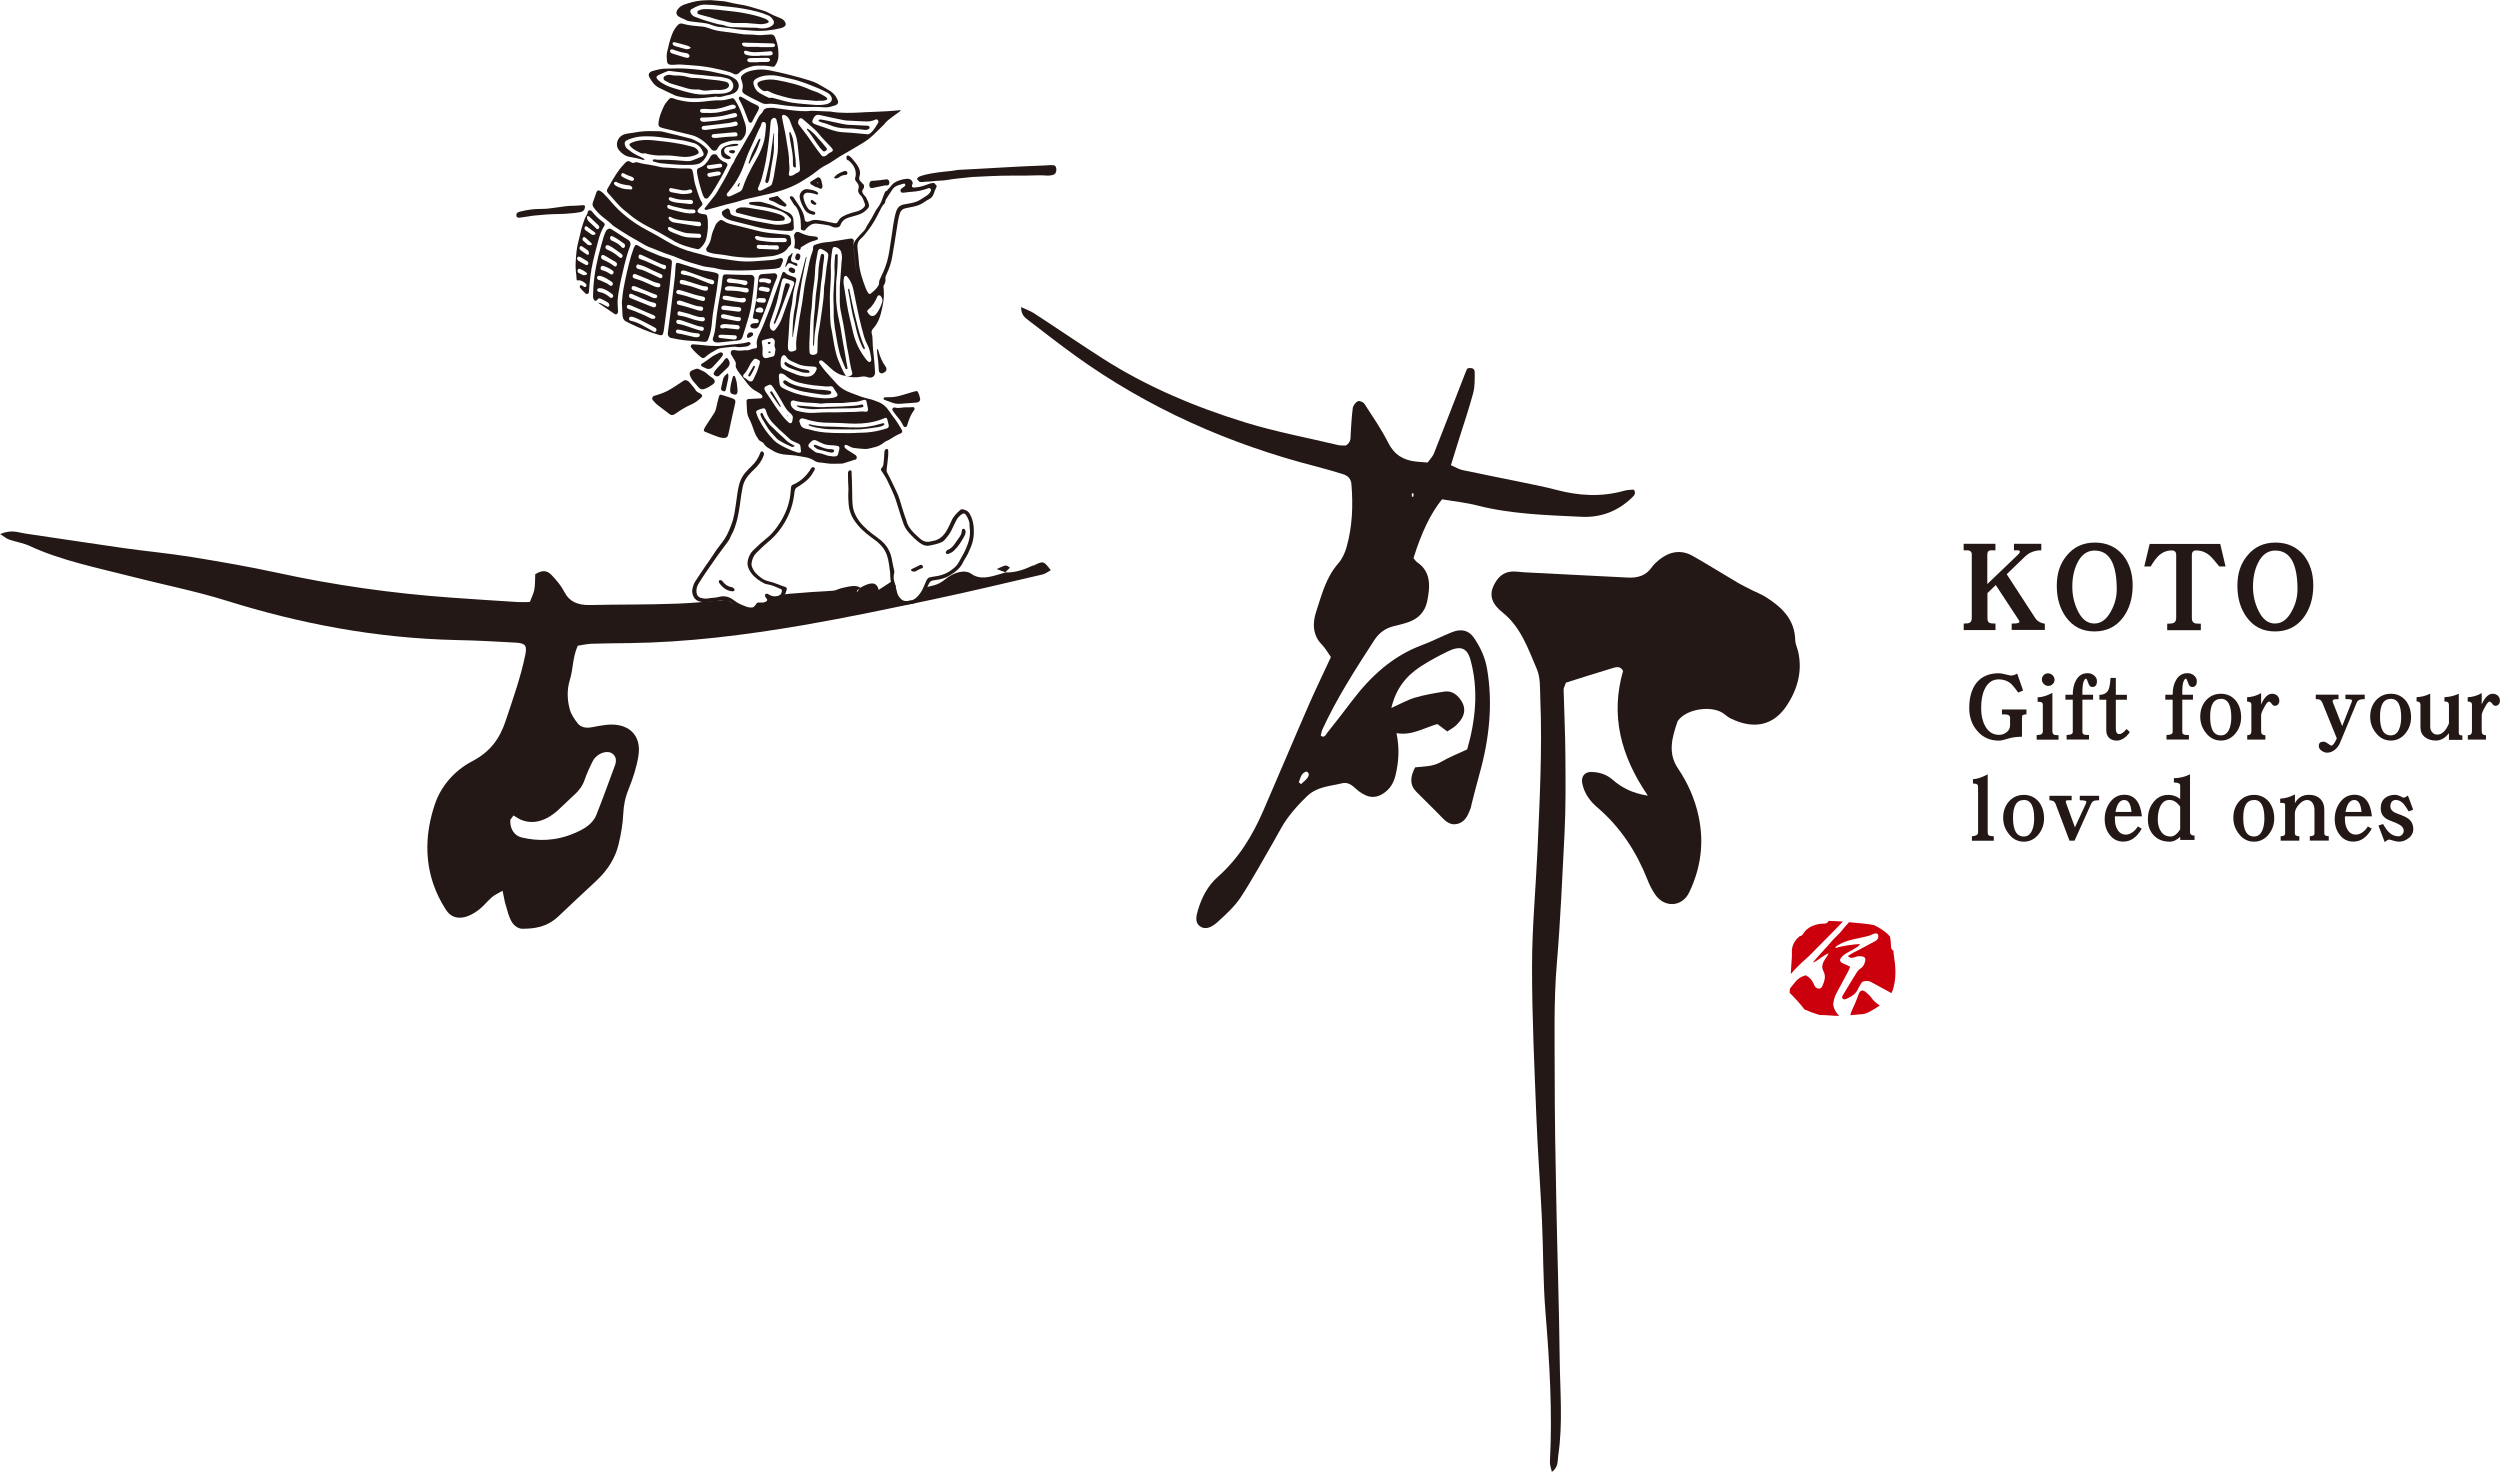 <?xml version="1.0" encoding="UTF-8"?>
<svg id="_レイヤー_2" data-name="レイヤー 2" xmlns="http://www.w3.org/2000/svg" viewBox="0 0 381.47 224.6">
  <defs>
    <style>
      .cls-1 {
        fill: #231815;
      }

      .cls-2 {
        fill: #cc000d;
      }
    </style>
  </defs>
  <g id="_レイヤー_1-2" data-name="レイヤー 1">
    <g>
      <path class="cls-1" d="M251.43,121.39c-4.21-6.18-5.69-12.33-3.77-19.01-.38-.74-.97-.62-1.45-.48-2.46.73-4.9,1.52-7.26,2.26-.17.49-.37.79-.36,1.09.08,3.33.25,6.65.27,9.98.03,3.97.07,7.95-.13,11.91-.34,6.65-.62,13.3-1.18,19.94-.48,5.65-.32,11.37-.32,17.05,0,6.33.11,12.67.24,19,.15,8.05.43,16.1.52,24.16.05,4.93.51,9.88-.22,14.8-.12.8.06,1.74-.97,2.51-.13-.6-.33-1.07-.3-1.53.4-7.64-.06-15.24-.68-22.85-.38-4.7-.32-9.44-.54-14.16-.24-5.15-.64-10.29-.84-15.44-.3-7.72-.68-15.45-.67-23.18,0-5.9.57-11.8.83-17.7.34-7.72.74-15.45.43-23.18-.06-1.5.04-3.13-.52-4.45-1.34-3.12-2.45-6.46-5.29-8.7-.33-.26-.65-.56-.92-.9-.74-.91-.94-1.92-.45-3.01.55-1.24,1.38-2.2,2.85-2.29.64-.04,1.28.09,1.93.12,5.25.27,10.51.53,15.76.8,1.49.08,2.75-.28,3.65-1.57.3-.43.71-.81,1.13-1.15,1.57-1.25,3.31-1.6,5.1-.59,2.33,1.31,4.59,2.75,6.9,4.1.73.43,1.5.79,2.26,1.18.67.34,1.38.6,2.01,1,2.43,1.54,4.42,3.4,4.49,6.58.01.52.26,1.04.4,1.56.79,3.14-.09,6.07-1.79,8.56-2.01,2.94-5.01,3.56-8.56,1.78-.47-.24-.85-.67-1.32-.91-1.81-.96-4.98-.46-6.33.96-.15.15-.31.32-.38.52-.81,2.37-1.5,4.75.08,7.09,1.52,2.25,2.6,4.69,3.16,7.35.86,4.02.33,7.91-1.44,11.58-1.09,2.26-3.79,2.38-5.2.31-.48-.7-.87-1.49-1.18-2.28-1.69-4.26-4.12-7.99-7.62-10.98-1.18-1.01-2.04-2.2-2.33-3.76-.19-.98.43-1.71,1.42-1.67,1.2.04,2.27.35,3.23,1.19,1.38,1.2,2.98,2.05,5.37,2.43Z"/>
      <path class="cls-1" d="M220.84,111.61c-.56-.41-1.02-.76-1.52-1.13-2.01.57-3.91,1.81-6.23,1.39.47,2.26.35,4.28-.13,6.34-.24,1.03-.66,1.89-1.51,2.59-.98.8-2,1.02-3.03.57-.37-.16-.72-.38-1.04-.61-.79-.58-1.39-1.54-2.65-1.23-1.8.45-3.73.48-5.26,1.93-1.07,1.02-2.09,2.14-2.97,3.32-.82,1.1-1.41,2.35-2.11,3.54-1.67,2.86-3.23,5.78-5.05,8.56-.92,1.4-2.23,2.61-3.5,3.76-.73.66-1.73,1.36-2.67.74-.92-.6-.64-1.65-.34-2.63.57-1.86,1.47-3.61,2.97-4.93,3.22-2.84,5.32-6.33,6.96-10.11,2.31-5.3,4.53-10.62,6.84-15.91,1.08-2.48,2.27-4.93,3.48-7.54-.46-.64-.84-1.35-1.39-1.91-1.35-1.38-1.48-3.17-.85-5.04.84-2.53,1.45-5.16,3.37-7.35.58-.66,1-1.57,1.24-2.4.93-3.26,1.02-6.49.76-9.69-.07-.83-.57-1.3-1.3-1.52-1.28-.39-2.55-.78-3.85-1.11-13.52-3.45-25.89-8.98-36.93-16.92-2.45-1.76-4.82-3.62-7.21-5.45-.53-.41-1.12-.81-1.11-2.01.83.39,1.47.61,2.01.97,3.46,2.25,6.86,4.58,10.34,6.81,6.73,4.32,14.14,7.45,21.91,9.84,4.61,1.41,9.42,2.32,14.15,3.44.39.09.83.04,1.14.06.86-.54.69-1.22.74-1.85.09-1.3.14-2.59.32-3.89.05-.36.45-.88.78-1.02.27-.11.82.14,1,.41,1.26,1.95,2.58,3.86,3.63,5.94.91,1.81,2.32,2.69,4.33,2.87.51.05,1.03.08,1.67.14.35-.49.78-.91.97-1.39,1.62-4.09,3.19-8.19,4.79-12.29.12-.31.26-.61.29-.67.92-.24,1.14.17,1.14.57,0,1.06.04,2.16-.24,3.2-.63,2.36-1.43,4.7-2.17,7.05-.39,1.27-.79,2.53-1.22,3.93.7.3,1.2.63,1.78.75,2.84.61,5.69,1.16,8.54,1.75,1.93.4,3.87.77,5.77,1.27,3.35.88,6.77,1.15,10.4.12.5-.14,1.02-.12,1.43-.16.38.64,0,.94-.33,1.26-2.24,2.14-4.85,3.01-7.59,2.89-5.39-.25-10.8-.41-15.94-1.72-1.78-.46-3.67-.65-5.41-.95-1.72,2.09-3.17,5.13-4.36,8.98.18.2.34.47.58.64,2.07,1.4,2.01,3.6,1.5,5.98-.34,1.59-1.34,2.6-2.83,3.13-.73.26-1.49.44-2.24.62-1.25.3-2.24.99-2.98,2.12-2.87,4.43-5.73,8.86-7.92,13.63-.14.3-.18.64-.26.96.56.45.79-.19,1-.45,1.3-1.62,2.56-3.26,3.81-4.91,2.85-3.75,6.19-6.79,10.58-8.43,1.57-.58,3.08-1.38,4.64-2,1.39-.55,2.53-.31,3.33.84.98,1.43,1.72,2.99,2.02,4.77.9,5.28.36,10.65-1.18,16.1-.42,1.5-.79,3-1.18,4.51-.06.21-.07.44-.15.65-.37.95-.75,1.97-1.83,2.33-1.07.36-1.8-.16-2.47-.85-1.31-1.37-2.69-2.67-4.01-4.02-.96-.98-.97-2.17-.16-3.7,1.3-.16,2.67-.07,3.99-.85,1.14-.68,2.38-1.15,3.95-1.89,1.3-4.48,1.76-9.17.5-13.69-.51-1.82-1.54-2.19-3.42-1.28-1.42.69-2.83,1.44-4.17,2.31-2.27,1.47-3.81,3.47-4.48,6.34,1.38-.62,2.47-1.24,3.61-1.58,1.47-.43,2.98-.69,4.47-.92,1.04-.16,1.82.36,2.39,1.11,1.03,1.34.84,2.68-.58,4.03-.4.38-.91.64-1.37.95ZM198.18,119.36c.11.1.23.19.34.29.31-.29.66-.56.92-.88.31-.37.41-.83-.05-1.02-.14-.06-.58.21-.72.43-.23.36-.34.79-.49,1.19ZM215.69,75.74c0-.17-.02-.33-.02-.49-.09.02-.25.05-.25.06,0,.17,0,.34.02.5.09-.02.17-.04.26-.07Z"/>
    </g>
    <g>
      <path class="cls-1" d="M157.63,86.27c-1.43.7-2.86,1.15-4.26,1.07h.07c-.23.08-.45.15-.68.21-1.67.49-3.2.98-4.56,0-.91-.66-2.61-.32-4.07.92-.44.37-1.04.69-1.56.82-.4.1-.81.21-1.21.31,0,.05-.02.11-.02.15,0,.03-.01.05-.02.08-.04.11-.08.23-.14.34-.01.03-.03.05-.05.08-.07.1-.14.21-.23.3-.05.05-.1.1-.15.15-.13.11-.26.22-.4.32-.25.18-.51.33-.78.46-.18.11-.37.16-.57.16-.06,0-.12-.01-.18-.02-.33.13-.68.18-1.03.09-.38-.1-.71-.36-.91-.7-.2-.33-.26-.68-.3-1.05-.02-.18.04-.36.12-.52-.13-.28-.26-.56-.4-.88-.77.5-1.38.89-2.23,1.45-.31-1.43-1.47-1.09-2.79-.33-.76-.52-1.81-.15-2.79.04-.44.09-.92.37-1.34.41-1.53.13-3.04.16-4.58.31-1.43.14-2.93.09-4.32.65-.34.14-.65.2-.94.24-.09.2-.24.38-.43.48-.39.21-.79.39-1.21.54-.03.04-.05.07-.09.11-.09.1-.2.18-.33.23-.09.06-.19.11-.29.14-.1.02-.2.03-.3.05-.2,0-.4-.05-.58-.14-.04-.03-.08-.06-.12-.09-.93-.04-1.81-.37-2.61-.86-.13-.08-.24-.18-.33-.29-2.58.25-5.17.52-7.71.61-4.46.17-8.85.11-13.29.21-1.86.04-3.15-.52-3.89-1.97-.5-.98-1.22-1.83-1.98-2.62-.5-.51-1.19-.93-2.48-.11-.03.72,0,1.51-.13,2.33-.1.58-.42,1.19-.69,1.91-.73,0-1.27.04-1.78.01-3.37-.21-6.73-.43-10.09-.67-9.14-.65-17.99-1.91-26.57-3.78-4.33-.94-8.76-1.71-13.2-2.43-3.43-.56-6.98-.88-10.44-1.37-4.99-.71-9.95-1.49-14.94-2.21-1.05-.15-2.02-.66-3.81.08.65.41.97.71,1.39.85,1.01.35,2.16.52,3.1.96,4.8,2.23,10.27,3.32,15.58,4.68,4.83,1.24,9.82,2.22,14.51,3.69,11.05,3.45,22.64,5.73,35.22,6,2.99.06,5.95.22,8.9.39,1.48.09,1.73.47,1.42,1.93-.68,3.31-1.86,6.64-2.97,9.96-.87,2.62-2.21,4.69-5.17,6.24-2.72,1.42-4.75,3.85-5.65,6.55-1.48,4.4-1.48,8.48-.23,12.15.48,1.42,1.16,2.76,1.96,3.98,1.07,1.63,3.03,1.52,5.12-.16.68-.55,1.22-1.26,1.89-1.83.42-.36.95-.58,1.6-.96.19.87.28,1.54.47,2.16.27.91.49,1.87.96,2.64.31.5.94,1,1.59,1,1.83-.01,3.73-.22,5.51-1.91,1.91-1.82,3.85-3.62,5.78-5.42,1.74-1.62,2.87-3.47,3.36-5.44.39-1.59.67-3.2.74-4.74.06-1.26.27-2.46.81-3.78.69-1.69,1.25-3.44,1.51-5.12.51-3.24-1.64-5.12-5.04-4.69-.67.09-1.34.2-2.02.34-.98.2-1.76,0-2.22-.59-.49-.64-.98-1.33-1.2-2.14-.37-1.39-.48-2.88.03-4.55.51-1.67.38-3.31,1.19-5.15.8-.12,1.47-.28,2.1-.3,1.96-.06,3.9-.08,5.84-.1,8.67-.11,17.56-1.21,26.53-2.75,6.61-1.14,13.26-2.55,19.9-3.95,5.52-1.17,11.05-2.49,16.58-3.78.39-.09.79-.41,1.23-.64-1.13-1.47-1.12-1.45-2.71-.67ZM87.57,121.35c.77-.7,1.32-1.44,1.63-2.34.33-.95.76-1.91,1.24-2.86.44-.87,1.46-1.45,2.32-1.4.7.04,1.26.64,1.22,1.32-.01.2-.03.42-.11.63-.95,2.55-1.86,5.11-2.88,7.66-.58,1.46-2.05,2.23-3.33,2.77-2.88,1.24-5.61,1.24-8.05.66-1.11-.26-1.79-1.28-1.75-2.61,0-.15.24-.36.5-.75.34.21.62.41.93.56,1.83.88,3.86.42,5.83-1.34.84-.75,1.62-1.56,2.45-2.32ZM130.77,90.35c0-.08-.04-.19,0-.23.13-.13.27-.24.41-.35-.14.19-.28.39-.41.58Z"/>
      <path class="cls-1" d="M153.44,87.34c-.34-.13-.69-.26-1.36-.51.68-.28,1.05-.51,1.38-.54.25-.02.43.21.65.33-.25.24-.5.48-.74.72,0,0,.07,0,.07,0Z"/>
    </g>
    <g>
      <path class="cls-1" d="M308.67,109.09c-.09.06-.14.2-.14.41v2.91c-.9.03-1.54.12-1.93.24-.74.24-1.27.36-1.6.36-1.36,0-2.46-.5-3.3-1.49-.81-.93-1.22-2.1-1.22-3.47,0-1.58.35-2.83,1.04-3.77.78-1.03,1.94-1.55,3.48-1.55.24,0,.6.06,1.06.18.44.12.71.17.81.17.24,0,.56-.09.93-.3l.9,2.58-.75.32c-.48-.69-.89-1.19-1.22-1.46-.48-.36-1.07-.56-1.73-.56-1.01,0-1.73.53-2.19,1.55-.35.75-.51,1.7-.51,2.85,0,1.06.2,1.96.59,2.68.48.93,1.21,1.39,2.16,1.39.42,0,.81-.14,1.16-.42.33-.27.5-.62.5-1.04v-1.16c0-.33-.27-.5-.8-.5h-.44v-.75h3.74v.75c-.27,0-.45.03-.54.09Z"/>
      <path class="cls-1" d="M310.77,112.85v-.68c.3-.01.51-.05.62-.09.21-.08.32-.24.32-.48v-4.07c0-.2-.08-.33-.23-.39-.11-.03-.29-.06-.56-.06v-.68c.66,0,1.4-.23,2.25-.68v5.88c0,.27.11.45.32.53.09.03.29.05.62.05v.68h-3.33ZM313.23,104.37c-.18.2-.42.29-.69.29-.26,0-.48-.09-.68-.3-.2-.18-.29-.41-.29-.66,0-.29.09-.51.27-.69.18-.18.41-.27.69-.27.24,0,.47.11.68.3.18.2.29.42.29.66,0,.27-.09.5-.27.68Z"/>
      <path class="cls-1" d="M319.24,104.83c-.27,0-.48-.21-.6-.63-.14-.42-.26-.65-.36-.65-.09,0-.2.14-.32.39-.15.33-.23,1.01-.21,2.07h1.63v.75h-1.63v4.94c0,.23.12.36.38.42.08.03.29.03.63.03v.69h-3.42v-.69c.62,0,.94-.15.94-.45v-4.94h-1.12v-.75h1.12c0-.87.16-1.6.48-2.17.39-.74.98-1.12,1.79-1.12.36,0,.68.11.95.32.3.24.47.53.47.89,0,.6-.24.9-.72.9Z"/>
      <path class="cls-1" d="M324.14,112.6c-.39.27-.77.41-1.12.41-.51,0-.91-.14-1.19-.42-.3-.27-.44-.66-.44-1.18v-4.64h-1.05v-.75c.68,0,1.15-.26,1.4-.8.15-.33.24-.92.3-1.78h.81v2.58h1.69v.75h-1.69v4.37c0,.59.17.87.53.87.32,0,.68-.26,1.1-.77l.5.45c-.21.36-.5.66-.84.9Z"/>
      <path class="cls-1" d="M334.48,104.83c-.27,0-.48-.21-.6-.63-.14-.42-.26-.65-.36-.65-.09,0-.2.14-.32.39-.15.33-.23,1.01-.21,2.07h1.63v.75h-1.63v4.94c0,.23.12.36.38.42.08.03.29.03.63.03v.69h-3.42v-.69c.62,0,.94-.15.94-.45v-4.94h-1.12v-.75h1.12c0-.87.16-1.6.48-2.17.39-.74.98-1.12,1.79-1.12.36,0,.68.11.95.32.3.24.47.53.47.89,0,.6-.24.9-.72.9Z"/>
      <path class="cls-1" d="M341.14,111.87c-.6.75-1.36,1.13-2.26,1.13s-1.69-.39-2.29-1.18c-.57-.71-.86-1.54-.86-2.47s.27-1.78.84-2.44c.6-.69,1.37-1.05,2.32-1.05s1.73.38,2.31,1.1c.51.68.77,1.51.77,2.5,0,.92-.29,1.72-.83,2.41ZM338.9,106.64c-1.12,0-1.66.91-1.66,2.71,0,1.92.54,2.86,1.66,2.86.57,0,1-.32,1.27-.98.2-.48.3-1.09.3-1.78,0-1.87-.53-2.82-1.57-2.82Z"/>
      <path class="cls-1" d="M347.6,107.49c-.14.15-.3.21-.5.21-.18,0-.33-.11-.47-.32-.15-.21-.3-.32-.42-.32-.18,0-.42.3-.72.87-.32.57-.47.98-.47,1.21v2.46c0,.39.21.59.65.59v.66h-2.77v-.66c.42,0,.63-.2.63-.59v-4.1c0-.3-.23-.45-.65-.45v-.66c.75-.03,1.48-.24,2.14-.63v1.73c.48-1.09,1.04-1.63,1.67-1.63.33,0,.6.11.81.3.2.21.3.47.3.8,0,.23-.08.41-.21.53Z"/>
      <path class="cls-1" d="M360.06,106.78c-.23.09-.39.24-.48.48l-2.53,6.11c-.18.41-.44.75-.77,1.03-.38.3-.77.45-1.19.45-.3,0-.57-.11-.83-.29-.3-.21-.44-.45-.44-.74,0-.44.24-.65.72-.65.18,0,.41.09.68.3.26.2.44.3.54.3.21,0,.48-.38.81-1.1l-2.2-5.43c-.11-.24-.24-.39-.39-.48-.12-.05-.33-.08-.62-.08v-.68h3.47v.69h-.39c-.35,0-.51.11-.51.3,0,.06.02.15.06.24l1.4,3.56,1.42-3.6c.05-.12.08-.21.08-.27,0-.11-.09-.18-.27-.21-.11-.02-.35-.03-.74-.03v-.68h2.95v.68c-.36,0-.62.03-.77.09Z"/>
      <path class="cls-1" d="M367.07,111.87c-.6.75-1.36,1.13-2.26,1.13s-1.69-.39-2.29-1.18c-.57-.71-.86-1.54-.86-2.47s.27-1.78.84-2.44c.6-.69,1.37-1.05,2.32-1.05s1.73.38,2.31,1.1c.51.68.77,1.51.77,2.5,0,.92-.29,1.72-.83,2.41ZM364.82,106.64c-1.12,0-1.66.91-1.66,2.71,0,1.92.54,2.86,1.66,2.86.57,0,1-.32,1.27-.98.2-.48.3-1.09.3-1.78,0-1.87-.53-2.82-1.57-2.82Z"/>
      <path class="cls-1" d="M373.68,112.9v-1.03c-.57.75-1.25,1.13-2,1.13-.66,0-1.22-.17-1.64-.51-.48-.36-.71-.87-.71-1.51v-3.44c0-.33-.2-.51-.59-.51v-.65c.74-.03,1.43-.21,2.08-.54v5.02c0,.36.09.65.3.87.18.24.45.36.78.36.71,0,1.3-.56,1.78-1.7v-2.74c0-.24-.06-.41-.15-.5-.12-.08-.3-.12-.54-.12v-.65c.8-.03,1.52-.21,2.19-.53v5.79c0,.24.01.39.08.45.06.08.21.12.47.14v.66h-2.04Z"/>
      <path class="cls-1" d="M381.26,107.49c-.14.15-.3.21-.5.21-.18,0-.33-.11-.47-.32-.15-.21-.3-.32-.42-.32-.18,0-.42.3-.72.87-.32.57-.47.98-.47,1.21v2.46c0,.39.21.59.65.59v.66h-2.77v-.66c.42,0,.63-.2.63-.59v-4.1c0-.3-.23-.45-.65-.45v-.66c.75-.03,1.48-.24,2.14-.63v1.73c.48-1.09,1.04-1.63,1.67-1.63.33,0,.6.11.81.3.2.21.3.47.3.8,0,.23-.08.41-.21.53Z"/>
      <path class="cls-1" d="M300.89,128.28v-.68c.62-.03.94-.23.94-.57v-6.95c0-.21-.06-.36-.18-.42-.14-.06-.33-.11-.6-.11v-.65c.62-.03,1.37-.27,2.25-.75v8.88c0,.27.09.44.3.5.06.03.27.06.63.08v.68h-3.33Z"/>
      <path class="cls-1" d="M311.07,127.3c-.6.75-1.36,1.13-2.26,1.13s-1.69-.39-2.29-1.18c-.57-.71-.86-1.54-.86-2.47s.27-1.78.84-2.44c.6-.69,1.37-1.05,2.32-1.05s1.73.38,2.31,1.1c.51.68.77,1.51.77,2.5,0,.92-.29,1.72-.83,2.41ZM308.82,122.07c-1.12,0-1.66.91-1.66,2.71,0,1.91.54,2.86,1.66,2.86.57,0,1-.32,1.27-.98.2-.48.3-1.09.3-1.78,0-1.87-.53-2.82-1.57-2.82Z"/>
      <path class="cls-1" d="M319.54,122.19c-.21.08-.36.24-.47.48l-2.52,5.61h-.77l-2.13-5.64c-.14-.35-.45-.53-.93-.53v-.68h3.39v.68h-.56c-.23,0-.33.06-.33.15,0,.12.01.24.08.38l1.31,3.6,1.64-3.54c.06-.15.11-.27.11-.36,0-.15-.35-.23-1.01-.23v-.68h2.95v.68c-.38,0-.63.03-.77.08Z"/>
      <path class="cls-1" d="M322.71,124.57v.42c0,.62.12,1.15.38,1.58.3.53.72.78,1.3.78.33,0,.68-.12,1.04-.38.32-.24.57-.53.78-.87l.59.35c-.75,1.33-1.69,1.97-2.79,1.97-.9,0-1.61-.36-2.14-1.09-.48-.63-.72-1.42-.72-2.35s.26-1.78.77-2.5c.57-.8,1.31-1.21,2.23-1.21,1.54,0,2.44,1.1,2.68,3.29h-4.12ZM324.14,122.07c-.68,0-1.13.62-1.34,1.82h2.44c-.11-1.21-.47-1.82-1.1-1.82Z"/>
      <path class="cls-1" d="M332.67,128.16v-.48c-.53.51-1.05.75-1.6.75-1.01,0-1.82-.32-2.43-.96-.6-.63-.9-1.45-.9-2.47s.26-1.82.8-2.53c.57-.78,1.36-1.18,2.32-1.18.68,0,1.28.21,1.81.63v-2.08c0-.29-.33-.44-.96-.44v-.66c.84,0,1.67-.2,2.46-.59v8.79c0,.38.23.56.69.56v.66h-2.19ZM332.67,123.09c-.47-.68-1.03-1.03-1.66-1.03s-1.13.38-1.43,1.1c-.23.53-.33,1.16-.33,1.9,0,.69.15,1.28.45,1.75.35.56.84.83,1.51.83.51,0,1-.36,1.46-1.1v-3.45Z"/>
      <path class="cls-1" d="M346.19,127.3c-.6.75-1.36,1.13-2.26,1.13s-1.69-.39-2.29-1.18c-.57-.71-.86-1.54-.86-2.47s.27-1.78.84-2.44c.6-.69,1.37-1.05,2.32-1.05s1.73.38,2.31,1.1c.51.68.77,1.51.77,2.5,0,.92-.29,1.72-.83,2.41ZM343.95,122.07c-1.12,0-1.66.91-1.66,2.71,0,1.91.54,2.86,1.66,2.86.57,0,1-.32,1.27-.98.2-.48.3-1.09.3-1.78,0-1.87-.53-2.82-1.57-2.82Z"/>
      <path class="cls-1" d="M352.45,128.28v-.68c.47,0,.71-.14.71-.42v-3.59c0-.41-.09-.75-.27-1.04-.21-.32-.5-.48-.86-.48-.42,0-.83.24-1.24.69-.42.47-.62.92-.62,1.34v3.08c0,.29.23.42.68.42v.68h-2.85v-.68c.45,0,.68-.14.68-.42v-4.36c0-.2-.12-.3-.36-.3h-.39v-.66c.77-.03,1.52-.24,2.25-.65v1.34c.45-.84,1.16-1.27,2.16-1.27.71,0,1.27.21,1.69.6.42.42.63.96.63,1.66v3.63c0,.29.23.42.68.42v.68h-2.88Z"/>
      <path class="cls-1" d="M357.81,124.57v.42c0,.62.12,1.15.38,1.58.3.53.72.78,1.3.78.33,0,.68-.12,1.04-.38.32-.24.57-.53.78-.87l.59.35c-.75,1.33-1.69,1.97-2.79,1.97-.9,0-1.61-.36-2.14-1.09-.48-.63-.72-1.42-.72-2.35s.26-1.78.77-2.5c.57-.8,1.31-1.21,2.23-1.21,1.54,0,2.44,1.1,2.68,3.29h-4.12ZM359.24,122.07c-.68,0-1.13.62-1.34,1.82h2.44c-.11-1.21-.47-1.82-1.1-1.82Z"/>
      <path class="cls-1" d="M367.54,127.87c-.45.38-.95.56-1.49.56-.21,0-.48-.04-.83-.15-.35-.11-.56-.17-.62-.17-.21,0-.45.14-.72.39l-.96-2.53.71-.23c.33.6.66,1.04.96,1.31.41.38.87.56,1.42.56.2,0,.38-.09.54-.27.15-.16.23-.36.23-.57,0-.47-.36-.84-1.07-1.15-.93-.36-1.48-.6-1.63-.72-.54-.36-.81-.89-.81-1.57s.21-1.18.63-1.54c.39-.33.92-.51,1.58-.51.21,0,.48.08.78.21.3.15.45.23.45.23.18,0,.42-.11.71-.33l.8,2.16-.68.26c-.33-.54-.59-.93-.78-1.15-.36-.39-.77-.6-1.19-.6-.27,0-.47.11-.62.29-.15.2-.21.42-.21.69,0,.38.2.68.62.91.09.06.45.21,1.1.45.54.21.95.44,1.22.68.36.36.56.83.56,1.42,0,.56-.24,1.02-.69,1.39Z"/>
    </g>
    <g>
      <path class="cls-1" d="M117.57,23.88c-.17,1.24-.52,2.44-.79,3.71-.05.23.18.44.35.29.08-.07.13-.15.16-.26.07-.21.12-.43.15-.64.13-.77.24-1.55.39-2.32.18-.93.33-1.86.25-2.82-.02-.2.01-.4.02-.6,0-.24.02-.48.02-.73,0-.05,0-.11,0-.16,0-.04-.07-.06-.07-.02-.16,1.18-.32,2.37-.49,3.56Z"/>
      <path class="cls-1" d="M121.38,24.23c-.1-.9-.21-1.8-.33-2.7-.03-.26-.1-.51-.19-.76-.06-.18-.14-.36-.22-.54-.05-.12-.22-.05-.21.07.06.6.15,1.19.26,1.78.17.89.34,1.78.3,2.7,0,.18,0,.37.03.55.03.21.42.34.42.13-.01-.41-.02-.82-.06-1.23Z"/>
      <path class="cls-1" d="M125.52,21.85c-.27-.3-.56-.58-.81-.89-.36-.44-.84-.91-1.43-1.31-.09-.07-.2.06-.13.15.45.53.84,1.1,1.21,1.68.23.36.48.7.73,1.03.15.19.32.36.49.53.13.12.3.08.48-.08.13-.11.16-.24.06-.37-.19-.25-.4-.5-.62-.74Z"/>
      <path class="cls-1" d="M116.03,21.28c.03-.13-.19-.13-.25-.02-.28.56-.56,1.11-.83,1.67-.3.62-.53,1.28-.72,1.94-.03.09.09.16.14.07,0-.01.01-.02.02-.03.23-.42.45-.86.69-1.27.41-.7.66-1.46.92-2.23.02-.05.03-.09.04-.14Z"/>
      <path class="cls-1" d="M112.89,28.03c.03-.08-.08-.14-.13-.06-.08.12-.15.23-.21.34-.05.1.12.24.17.14.06-.14.12-.28.17-.42Z"/>
      <path class="cls-1" d="M92.18,34.5c.15-.24.13-.35-.07-.53-.07-.07-.15-.13-.23-.19-.59-.43-1.11-.93-1.55-1.51-.18-.24-.58-.25-.64.05,0,.02,0,.05-.01.07-.05.34-.3.61-.43.93-.01.03-.03.06-.04.1-.17.49-.35.98-.49,1.49-.17.64-.28,1.3-.46,1.93-.28.97-.34,1.98-.41,2.98-.04.5-.03,1,.01,1.5.04.45.12.9.13,1.36,0,.13.18.12.31.09.04,0,.09,0,.15,0,.35.09.67.26.93.52.05.05.11.14.11.21,0,.09-.03.2-.09.26-.04.04-.14.04-.22.03-.05,0-.11-.05-.16-.09-.09-.07-.19-.13-.29-.17-.21-.08-.36.19-.22.37.25.32.53.61.85.89.19.16.48.04.5-.21.12-1.6.27-3.2.64-4.76.24-1.02.51-2.03.77-3.04.21-.8.47-1.58.92-2.29ZM89.54,41.66c.21.24-.35.42-.63.29-.2-.1-.4-.2-.6-.3-.17-.09-.23-.27-.16-.46.04-.12.17-.2.28-.17.4.14.77.34,1.08.62,0,0,.02.02.02.02ZM89.4,40.43c-.41-.21-.81-.44-1.2-.68-.08-.05-.13-.2-.15-.31-.03-.16.16-.31.31-.28.08.02.16.04.22.08.35.2.7.4,1.03.61.02.01.03.02.05.04.11.11.16.28.09.42-.07.13-.21.18-.35.11ZM89.5,38.81c-.3-.2-.59-.41-.88-.62-.14-.1-.22-.23-.19-.41.03-.17.21-.3.35-.21.29.19.58.39.87.59.26.19.31.81,0,.71-.05-.02-.1-.04-.14-.07ZM90.29,37.18c.14.28-.43.32-.67.12-.23-.2-.45-.39-.67-.6-.06-.06-.07-.19-.06-.28,0-.2.25-.32.39-.2.33.29.66.58.96.89.02.02.03.04.05.06ZM90.84,35.52c.17.27-.33.43-.59.25-.3-.21-.61-.42-.91-.64-.15-.11-.18-.26-.13-.43.04-.14.22-.24.33-.15.41.29.81.59,1.21.9.03.02.05.05.07.08ZM90.99,34.87c-.39-.37-.77-.75-1.17-1.11-.25-.23-.29-.5-.21-.8,0,0,0,0,0,0,0,0,0,0,0,0,0,0,0,0,0,0,0,0,0,0,0,0,.11.02.24.02.31.09.47.43.93.87,1.39,1.32.07.06.11.17.13.26.02.12-.02.24-.14.3-.12.07-.24.04-.33-.05Z"/>
      <path class="cls-1" d="M112.22,15.37c-.31-.46-.37-.42-.79-.31-.51.13-1.02.26-1.55.25-.85-.03-1.69.1-2.53.19-1.01.1-2.01.13-3.01-.07-.55-.11-1.11-.21-1.63-.43-.25-.11-.46-.06-.65.15-.33.38-.65.77-.85,1.24-.16.39-.34.78-.47,1.18-.11.32-.19.66-.24,1-.1.66.02.82.66.98,1.47.36,2.94.71,4.4,1.07.19.05.38.12.57.2.96.42,1.74,1.08,2.38,1.91.15.2.32.29.57.26.18-.02.29-.12.37-.27.18-.35.4-.68.77-.82.67-.27,1.36-.5,2.11-.46.18,0,.36.01.54,0,.11-.01.26-.04.33-.12.3-.35.58-.73.62-1.21.04-.42.01-.85-.12-1.25-.3-.9-.6-1.8-1.01-2.65-.13-.27-.28-.54-.45-.79ZM106.82,16.86c.02-.14.12-.22.24-.23.3-.01.61-.03.9,0,.84.1,1.64-.02,2.44-.26.39-.12.77-.24,1.15-.36.2-.07.4-.06.58.06.11.07.18.18.14.31-.03.08-.12.17-.2.19-.8.2-1.59.42-2.4.57-.46.09-.94.08-1.42.11-.01,0-.02,0-.02-.01,0,0,0-.01-.01-.01-.28,0-.55,0-.83,0-.12,0-.24-.01-.36-.04-.14-.04-.23-.19-.21-.33ZM106.86,18.33c-.11-.16,0-.37.2-.4.1-.01.2,0,.3,0,1-.01,2-.09,2.99-.27.37-.07.74-.19,1.11-.28.19-.05.39-.1.59-.13.18-.03.32.05.4.2.07.13.03.31-.1.37-.09.04-.18.08-.28.1-.87.16-1.73.34-2.6.47-.63.1-1.28.13-1.95.2-.11,0-.26,0-.39-.03-.1-.03-.21-.12-.27-.21ZM112.3,20.8c-.14.02-.28.03-.42.04-.82.01-1.63.09-2.43.19-.38.05-.94.06-.86-.32.02-.1.09-.19.19-.22.06-.02.12-.03.18-.03,1.02-.09,2.04-.18,3.05-.27.08,0,.16-.01.24,0,.17.01.28.15.29.33,0,.15-.08.28-.24.3ZM112.32,19.2c-.33.08-.67.14-1.01.18-1.08.14-2.17.27-3.26.4-.39.05-.92.15-.99-.23,0-.04,0-.09.02-.14.04-.08.13-.17.21-.18.7-.09,1.4-.16,2.1-.24.62-.07,1.24-.14,1.86-.23.3-.04.59-.14.88-.2.2-.04.32.01.39.18.1.23.04.41-.2.46Z"/>
      <path class="cls-1" d="M95.19,40.77c.27-1.11.56-2.21.98-3.28.12-.32,0-.67-.29-.86-.87-.56-1.74-1.12-2.61-1.67-.28-.18-.63-.02-.79.27-.16.29-.27.6-.37.91-.15.5-.29,1.01-.43,1.51-.59,2.04-1,4.11-1.14,6.23-.03.42-.03.85-.05,1.27-.01.29.05.53.24.7.17.16.39-.05.52-.24.09-.13.26-.1.57.04.31.14.6.31.9.49.16.1.26.25.26.44,0,.14-.15.28-.28.23-.16-.07-.32-.16-.48-.25-.3-.16-.59-.36-.94-.37-.03,0-.06-.01-.09-.04h0s.05.05.08.06c.84.57,1.69,1.14,2.53,1.71.25.17.52-.1.51-.4,0-.21-.02-.42-.04-.63-.09-.77,0-1.53.12-2.28.21-1.29.49-2.57.81-3.84ZM93.47,36.05c.63.32,1.22.71,1.78,1.14.14.11.14.28.1.45-.05.19-.29.26-.44.14-.02-.01-.03-.02-.05-.04-.36-.49-.89-.74-1.42-.99-.07-.03-.16-.06-.21-.11,0-.01-.02-.02-.03-.03-.1-.13-.16-.31-.08-.46.07-.13.2-.17.35-.1ZM91.11,42.28c.02-.07.06-.12.13-.15.17-.08.37-.03.56.03.02,0,.04.01.06.02.53.19,1.01.49,1.47.81.12.09.21.2.18.35-.02.09-.06.21-.13.25-.07.04-.2.03-.27,0-.17-.1-.32-.25-.49-.34-.34-.17-.69-.32-1.04-.47-.09-.04-.2-.05-.29-.09-.15-.07-.22-.24-.17-.4ZM93.47,45.38c-.1.11-.24.11-.38.02-.06-.05-.12-.1-.18-.15-.41-.33-.85-.59-1.39-.67-.08-.01-.16-.04-.23-.07-.08-.03-.13-.1-.16-.18-.11-.37.43-.42.81-.3.02,0,.05.02.07.02.52.18.97.48,1.39.82.03.03.06.05.09.08.11.12.1.31-.02.44ZM93.22,41.87s-.04-.01-.05-.03c-.4-.28-.82-.49-1.3-.61-.19-.05-.25-.19-.23-.37.03-.2.19-.34.38-.29.55.15,1.04.41,1.5.74,0,0,.02.01.02.02.1.11.12.27.04.4-.08.13-.22.19-.36.13ZM94.03,40.61c-.11.08-.24.06-.34-.02-.52-.42-1.12-.72-1.72-.99-.16-.07-.25-.2-.25-.38,0-.24.19-.38.4-.29.09.04.18.09.27.14.5.29,1.01.59,1.51.88.13.07.23.17.24.32,0,.12,0,.24-.11.33ZM92.68,38.09c-.16-.06-.28-.15-.3-.37-.01-.22.2-.39.44-.29.22.1.44.2.64.34.45.3.88.62,1.32.94.06.05.12.1.17.17.09.13.06.33-.08.43-.11.09-.22.05-.33-.02-.03-.02-.06-.05-.09-.07-.52-.47-1.11-.85-1.77-1.12Z"/>
      <path class="cls-1" d="M109.29,41.65c-.31-.09-.62-.15-.94-.21-.49-.09-1-.14-1.48-.28-1.03-.29-2.04-.62-3.06-.95-.61-.2-.7-.16-.73.5-.06,1.74-.36,3.44-.55,5.17-.09.82-.2,1.64-.3,2.46-.1.8-.21,1.6-.32,2.39,0,.04,0,.07-.01.11-.04.33.15.65.47.72.37.08.74.15,1.11.22,1.31.25,2.65.23,3.97.38.02,0,.04,0,.06,0,.25.01.43-.09.52-.32.03-.07.06-.15.09-.23.26-.64.39-1.31.47-1.99.07-.54.09-1.09.17-1.62.2-1.27.42-2.54.62-3.82.1-.66.18-1.32.26-1.98.04-.32-.04-.45-.35-.54ZM106.78,51.15c-.03.37-.52.35-.88.27-.63-.15-1.25-.3-1.87-.44-.21-.05-.44-.06-.65-.11-.17-.03-.26-.19-.23-.36.02-.14.14-.24.31-.22.16.01.32.04.47.08.55.13,1.09.27,1.64.39.31.06.63.07.95.11.13.01.25.08.26.21,0,.03,0,.06,0,.08ZM107.4,50.24c-.05.19-.21.29-.42.23-.47-.13-.93-.27-1.39-.43-.69-.23-1.36-.51-2.09-.61-.02,0-.04,0-.06-.02-.18-.06-.27-.19-.25-.36.01-.1.06-.17.14-.21.18-.09.4-.02.59.03.06.02.13.03.2.06.5.16.99.33,1.49.51.49.18.98.38,1.51.42.21.02.32.19.27.39ZM103.44,45.91c.18-.09.39-.03.58.03.03,0,.06.02.09.03.51.17,1.03.34,1.54.52.38.14.76.24,1.17.27.1,0,.2.02.29.05.13.04.2.2.18.34-.02.14-.14.29-.27.28-.18,0-.36-.04-.53-.09-.67-.2-1.34-.41-2.02-.61-.31-.09-.62-.15-.93-.23-.13-.03-.22-.1-.25-.23-.04-.16,0-.3.15-.37ZM107.55,48.78c-.02.08-.06.14-.13.19-.19.12-.44.05-.66,0-.18-.03-.38-.07-.57-.12-.31-.08-.61-.19-.92-.29-.5-.15-.99-.33-1.52-.38-.14-.01-.3-.04-.35-.19-.03-.11-.03-.24.01-.35.05-.13.19-.15.31-.12.43.1.86.21,1.28.33.29.08.57.2.86.29.44.14.87.3,1.35.25.24-.02.38.16.34.38ZM107.58,45.67c-.03.17-.16.29-.35.25-.28-.05-.55-.12-.82-.21-.6-.18-1.19-.39-1.78-.56-.4-.12-.82-.2-1.23-.3-.15-.04-.23-.17-.21-.32,0-.04.01-.07.03-.1.16-.35.65-.12,1.02-.02.08.02.15.04.23.07.52.16,1.03.34,1.55.49.42.12.86.2,1.29.3.21.05.3.19.27.4ZM108.04,44.08c-.01.1-.05.17-.13.22-.22.13-.5.04-.75-.03-.1-.03-.21-.06-.32-.1-.46-.15-.91-.34-1.37-.47-.44-.13-.9-.22-1.35-.32-.06-.01-.12-.02-.18-.04-.16-.05-.24-.21-.22-.39.02-.15.14-.25.3-.24.16.01.32.03.48.08.73.22,1.46.45,2.19.69.33.11.65.22,1,.22.27,0,.38.15.36.37ZM108.97,43.16c-.04.14-.18.25-.32.22-.14-.02-.27-.07-.4-.12-.73-.29-1.46-.58-2.19-.87-.56-.22-1.14-.39-1.74-.47-.08-.01-.16-.03-.23-.05-.14-.05-.22-.18-.2-.33,0,0,0-.02,0-.03.08-.38.6-.22.97-.09.76.27,1.52.53,2.27.81.45.16.9.36,1.38.43.12.02.23.07.33.13.12.07.17.24.12.37Z"/>
      <path class="cls-1" d="M126.37,17.01c-.74-.03-1.49-.07-2.24-.1-.14,0-.28,0-.42,0-1.09.14-2.17-.01-3.26-.13-.82-.09-1.64-.24-2.46-.33-.3-.03-.6,0-.9.04-.32.04-.57.2-.69.52-.04.09-.09.19-.16.25-.41.35-.62.84-.85,1.31-.21.43-.42.87-.66,1.29-.46.81-.96,1.59-1.39,2.41-.44.84-1.04,1.59-1.37,2.48-.02.05-.07.09-.11.15-.13.22-.28.44-.39.68-.61,1.3-1.35,2.52-2.07,3.76-.11.19-.24.37-.38.55-.48.62-.97,1.24-1.46,1.85-.01.01-.02.03-.03.04-.1.13.06.28.23.26.13-.02.26-.08.39-.11.95-.26,1.9-.53,2.86-.78.55-.15,1.11-.24,1.64-.42.96-.33,1.95-.52,2.93-.74,1.22-.27,2.44-.54,3.63-.92,1.02-.33,2-.73,2.92-1.28.87-.52,1.73-1.04,2.51-1.68.47-.39.97-.71,1.52-.98.41-.2.79-.48,1.18-.72.36-.23.7-.48,1.07-.69,1.11-.61,2.19-1.28,3.29-1.93,1.26-.74,2.18-1.84,3.22-2.82.01-.01.03-.03.04-.05.29-.39.67-.7,1.06-.98.46-.33.91-.67,1.37-1,.03-.02.04-.05.03-.08,0-.03-.03-.05-.06-.05-.64.06-1.29.13-1.93.16-1.19.07-2.38.11-3.56.16-.14,0-.28.02-.42.03-1.57.07-3.14.15-4.71-.13-.12-.02-.24-.02-.36-.03ZM115.44,24.24c-.5.85-.96,1.73-1.39,2.62-.29.6-.52,1.23-.73,1.85-.09.25-.22.43-.44.54-.48.25-.98.47-1.47.7-.05.02-.12.03-.18.03-.12,0-.24-.02-.31-.15-.06-.12-.04-.24.03-.34.05-.07.11-.12.16-.18.72-.85,1.34-1.77,1.83-2.77.33-.67.59-1.37.83-2.08.24-.73.54-1.43.87-2.12.32-.67.62-1.36.92-2.04.07-.15.13-.3.2-.44.16-.32.35-.63.43-1,.04-.19.19-.27.36-.25.16.02.3.15.32.32.01.14,0,.28,0,.42-.08.92-.14,1.85-.45,2.73-.26.74-.57,1.46-.97,2.15ZM118.71,20.69c-.01.54,0,1.09,0,1.63,0,.75-.11,1.49-.24,2.22-.14.79-.25,1.59-.39,2.38-.07.39-.18.78-.3,1.17-.03.1-.13.21-.23.26-.39.22-.78.42-1.18.61-.12.06-.26.12-.39.14-.21.04-.39-.19-.33-.39.02-.08.07-.14.1-.22.16-.41.36-.82.47-1.24.24-.88.46-1.76.63-2.65.19-.99.31-1.99.45-2.99.05-.34.09-.68.12-1.02.06-.62.11-1.25.16-1.87.02-.25.08-.47.29-.64.19-.15.38-.14.52.04.04.05.08.1.09.15.06.26.12.53.18.78.08.36.1.73.07,1.09-.02.18-.03.35-.03.51ZM121.79,26.29c-.22.1-.43.22-.63.36-.3.21-.8.31-.8-.06,0-.05,0-.1.02-.15.12-.48.09-.96.04-1.44-.01-.1-.03-.2-.03-.3.05-1.02-.2-2-.34-2.99-.15-1.06-.37-2.1-.6-3.14-.05-.23-.09-.47-.13-.71-.04-.23.14-.4.36-.32.34.12.59.35.75.66.06.11.09.22.14.33.21.52.39,1.06.63,1.57.3.63.43,1.3.51,1.98.11.94.21,1.88.3,2.82.03.3.04.6.06.9,0,.22-.07.4-.28.49ZM126.96,23.12c-.3.14-.57.31-.8.54-.24.24-.63.3-.83.03-.51-.67-1.02-1.34-1.49-2.04-.36-.53-.72-1.06-1.13-1.56-.27-.32-.5-.68-.77-1.01-.26-.31-.17-.59,0-.89.09-.15.27-.19.42-.11.05.03.11.06.15.1.38.33.76.66,1.14.99.2.17.4.34.59.52.2.19.42.38.59.6.61.78,1.32,1.46,1.99,2.18.08.09.16.18.22.28.08.13.04.31-.09.37ZM129.11,18.39c.96.05,1.93.1,2.89.14.53.02,1.04-.02,1.53-.26.19-.1.34-.05.43.08.1.15.11.3,0,.45-.34.52-.62,1.08-1.11,1.49-.17.14-.32.24-.55.19-.43-.04-.87-.09-1.31-.12-.78-.07-1.56-.15-2.35-.18-.65-.03-1.27-.19-1.88-.4-.61-.21-1.22-.41-1.83-.62-.25-.08-.5-.17-.73-.28-.24-.12-.31-.3-.21-.55.06-.15.14-.29.22-.43.2-.33.47-.44.87-.35,1.2.28,2.4.52,3.6.77.14.03.28.06.42.07Z"/>
      <path class="cls-1" d="M112.59,22.2s.06-.06.06-.1c0-.03-.02-.08-.05-.1-.05-.03-.11-.05-.17-.05-.64-.03-1.23.14-1.81.38-.09.04-.18.1-.25.16-.23.18-.38.42-.36.73.03.16.02.33.08.47.17.4.8.68,1.23.57.04,0,.07-.04.1-.06.08-.05.1-.21.02-.26-.07-.04-.14-.07-.21-.12-.18-.12-.39-.22-.54-.37-.37-.39-.18-.95.36-1.04.41-.07.84-.1,1.25-.15.1-.01.19-.04.29-.07Z"/>
      <path class="cls-1" d="M114.22,18.51c.09.24.42.31.53.08.28-.56.59-1.09.89-1.64.32-.59.18-.78-.34-.99-.49-.2-.94-.45-1.39-.73-.27-.17-.56-.33-.85-.47-.07-.03-.21-.01-.27.04-.05.05-.05.18-.05.27,0,.04.03.08.05.11.55.94.92,1.96,1.3,2.98.04.11.08.22.13.34Z"/>
      <path class="cls-1" d="M100.69,51.13c.29.07.43,0,.5-.27.06-.21.1-.43.13-.65.08-.58.15-1.16.23-1.74.21-1.6.43-3.19.62-4.79.14-1.18.23-2.36.35-3.55,0-.04,0-.08,0-.12.02-.23-.1-.38-.3-.47-.09-.04-.19-.08-.28-.1-1.06-.27-2.05-.72-3.05-1.14-.41-.17-.79-.4-1.18-.61-.16-.09-.3-.2-.46-.28-.14-.08-.28-.04-.37.1-.07.12-.14.25-.19.38-.13.36-.26.72-.37,1.09-.49,1.68-.87,3.39-1.19,5.12-.14.75-.18,1.52-.24,2.03.04.83.07,1.41.1,2,.02.43.19.77.61.96.15.07.28.15.43.22,1.45.7,2.93,1.34,4.49,1.78.06.02.12.04.17.05ZM97.82,38.87c.8.37,1.6.75,2.4,1.11.38.18.75.38,1.17.45.15.03.24.14.25.3.02.23-.16.41-.37.33-.24-.09-.47-.22-.71-.32-.68-.3-1.35-.61-2.03-.9-.28-.12-.57-.2-.85-.31-.18-.07-.24-.18-.25-.37,0-.26.16-.39.38-.28ZM97.46,40.37c.35.1.69.21,1.02.35.4.17.79.39,1.19.58.36.17.73.33,1.1.48.16.07.29.14.32.32.04.22-.15.41-.36.34-.13-.05-.25-.12-.38-.18-.69-.32-1.37-.66-2.07-.96-.29-.13-.61-.18-.92-.27-.19-.06-.27-.17-.28-.34-.01-.24.14-.39.38-.32ZM96.4,44.85c.55.24,1.1.48,1.65.73.55.25,1.11.47,1.7.6.06.01.12.02.17.05.16.06.24.22.2.39-.05.19-.21.31-.4.27-.04,0-.08-.02-.12-.03-1.14-.45-2.27-.91-3.4-1.37-.14-.06-.22-.17-.22-.33-.01-.28.18-.42.42-.31ZM95.65,46.83c-.03-.18.1-.34.27-.31.14.02.28.06.4.11.85.36,1.69.74,2.54,1.1.28.12.56.22.83.34.09.04.18.1.24.17.03.03.05.06.06.1.12.35-.43.38-.76.21-.83-.45-1.71-.81-2.59-1.15-.24-.09-.49-.17-.74-.26-.14-.05-.23-.15-.26-.31ZM100.14,50.48c-.05.14-.21.22-.34.16-.09-.04-.17-.1-.26-.15-.58-.32-1.15-.66-1.74-.97-.46-.24-.95-.44-1.47-.55-.06-.01-.12-.03-.17-.05-.14-.06-.21-.24-.16-.41.02-.07.06-.12.13-.15.21-.09.44,0,.66.08.14.05.31.1.46.18.57.26,1.12.55,1.67.83.36.18.71.38,1.06.57.18.1.23.28.16.47ZM100.27,45.17c.11.35-.4.4-.73.24-.89-.45-1.81-.8-2.77-1.07-.1-.03-.19-.07-.27-.12-.13-.08-.17-.28-.09-.43.06-.12.18-.16.31-.14.12.02.23.06.35.1.78.32,1.56.64,2.35.96.22.09.46.16.68.25.09.04.16.11.19.2ZM99.19,43.4c-.75-.34-1.5-.69-2.3-.88-.08-.02-.15-.06-.22-.1-.13-.09-.17-.27-.1-.43.07-.16.21-.23.4-.16.62.24,1.23.49,1.84.75.55.24,1.07.54,1.68.63.2.03.31.2.28.38-.06.38-.58.25-.93.1-.22-.09-.43-.19-.64-.28Z"/>
      <path class="cls-1" d="M107.06,60.59c.2-.2-.03-.49-.3-.59-.32-.12-.57-.32-.73-.65-.08-.16-.22-.28-.34-.42-.17-.21-.34-.42-.52-.63-.22-.26-.59-.38-.88-.2-.09.06-.17.12-.26.18-.52.34-1.04.69-1.57,1.02-.82.53-1.73.84-2.66,1.11-.27.08-.37.41-.2.63.26.32.52.6.83.83.34.25.67.51,1.01.77.22.17.46.33.67.51.31.26.58.23.92,0,.77-.55,1.57-1.05,2.45-1.43.6-.26,1.11-.66,1.57-1.11Z"/>
      <path class="cls-1" d="M121.12,34.61c-.02-.28-.04-.56-.04-.84,0-.7-.3-1.17-.98-1.43-.75-.29-1.45-.7-2.2-1-.56-.22-1.15-.36-1.73-.52-.11-.03-.24-.03-.36-.03-.34,0-.69,0-1.03.03-.12,0-.25.03-.37.06-.17.04-.14.28.03.32.42.09.84.17,1.26.23,1,.13,1.98.34,2.96.62.68.2,1.26.51,1.74,1.03.16.18.37.34.31.62-.07.31-.33.38-.59.44-.73.16-1.47.23-2.22.08-.65-.13-1.31-.24-1.96-.36-.42-.08-.83-.15-1.24-.24-.78-.19-1.57-.39-2.35-.59-.18-.04-.35-.1-.52-.16-.28-.1-.41-.31-.43-.57-.02-.28-.23-.58-.49-.47-.19.08-.37.2-.54.31-.24.15-.29.36-.16.63.13.26.34.44.6.58.38.2.79.31,1.2.41,1.25.31,2.51.62,3.75.94.92.24,1.87.31,2.81.42.46.05.92.07,1.39.1.24.01.49.02.72,0,.35-.04.49-.23.46-.58Z"/>
      <path class="cls-1" d="M114.56,33.01c.39.1.78.18,1.18.26.57.11,1.15.19,1.72.32.68.16,1.36.17,2.04.07.28-.04.33-.4.12-.58-.21-.18-.45-.31-.72-.39-.31-.09-.61-.19-.93-.27-.45-.11-.9-.23-1.35-.31-.77-.14-1.55-.24-2.32-.39-.42-.08-.84-.1-1.26-.07-.13,0-.27.06-.4.12-.06.03-.12.06-.18.09-.26.15-.28.55.02.62.01,0,.02,0,.03,0,.68.18,1.36.35,2.05.52Z"/>
      <path class="cls-1" d="M132.65,28.08c-.02.16,0,.33.09.47.07.13.23.17.38.14.61-.13,1.22-.26,1.83-.38.13-.03.25-.02.38-.02.2,0,.29-.04.35-.25.1-.33-.09-.7-.43-.68-.09,0-.2.02-.35.05-.51.08-1.02.13-1.54.17-.1,0-.2.01-.29.01-.2,0-.35.16-.39.36,0,.05-.02.09-.02.14Z"/>
      <path class="cls-1" d="M118.62,29.89c-.39.11-.79.2-1.18.3-.21.05-.11.35.1.4.39.09.74.27,1.08.48.33.2.69.33,1.07.45.21.07.39-.15.29-.35"/>
      <path class="cls-1" d="M106.69,25.62c-.3.1-.35.23-.34.56,0,.08.01.16.02.24.18,1.01.43,2,.75,2.98.07.23.17.44.28.67.12.25.46.32.65.11.41-.48.76-.99,1.08-1.54.6-1,1.18-2.01,1.7-3.06.05-.1.11-.2.15-.31.07-.2-.05-.4-.25-.47-.56-.19-1.01-.52-1.29-1.07-.04-.08-.14-.15-.23-.17-.31-.09-.6.02-.78.3-.07.1-.12.21-.18.32-.37.64-.83,1.18-1.56,1.43ZM109.99,26.5c-.01.08-.11.15-.17.22-.01.01-.04.02-.06.02-.47.08-.94.17-1.42.25-.15.03-.27-.03-.36-.16-.1-.14-.05-.34.11-.41.02,0,.04-.02.05-.02.31-.06.62-.12.93-.18.38-.07.91-.14.92.25,0,.01,0,.02,0,.03ZM107.86,25.36c.01-.06.1-.13.17-.14.6-.09,1.2-.16,1.8-.24.04,0,.08,0,.12,0,.13.02.25.17.24.31,0,.14-.09.24-.21.26-.37.06-.74.11-1.13.17-.38.06-.91.17-.98-.21,0-.05,0-.11,0-.15Z"/>
      <path class="cls-1" d="M112.32,52.93c.51.11,1,0,1.5-.05.28-.03.48-.14.65-.32.18-.19-.08-.44-.33-.36-.54.17-1.09.24-1.65.29-.84.08-1.68.16-2.52.28-.48.07-.95,0-1.43,0-.36-.01-.73-.04-1.09-.09-.56-.08-1.14-.08-1.7-.14-.27-.03-.45.27-.29.48.42.53.9,1.01,1.43,1.43.33.26.5.26.8-.03.46-.44,1.02-.72,1.56-1.03.22-.13.48-.23.73-.27.61-.09,1.24-.14,1.85-.2.16-.01.33-.03.48,0Z"/>
      <path class="cls-1" d="M110.7,54.73s-.09.08-.13.13c-.29.47-.69.83-1.06,1.23-.16.18-.32.36-.46.56-.26.36-.2.56.21.74.22.1.39.02.54-.13.37-.34.73-.69,1.09-1.04.03-.03.07-.07.11-.1.26-.24.41-.59.3-.92-.05-.17-.13-.32-.24-.46-.1-.13-.24-.14-.36-.02Z"/>
      <path class="cls-1" d="M107.85,56.26c.32.11.67,0,.9-.26.5-.54,1.01-1.06,1.46-1.66.14-.19.15-.47-.07-.55-.12-.04-.25-.03-.38.04-.41.21-.84.39-1.21.66-.47.34-.93.7-1.43.99-.21.12-.21.31-.02.42.24.14.5.25.76.35Z"/>
      <path class="cls-1" d="M110.77,59.4c.12-.53.23-1.07.34-1.6.06-.3.07-.97-.16-.77-.27.22-.54.45-.62.82-.1.45-.21.9-.3,1.35-.04.22.03.34.22.44.29.15.45.08.52-.24Z"/>
      <path class="cls-1" d="M95.36,32.15c.42.34.83.7,1.26,1.03.96.72,2,1.28,3.07,1.81.69.34,1.34.74,2.01,1.12.45.26.9.54,1.36.79.93.51,1.94.78,2.96,1.03.68.16.59.15,1.1-.34.06-.05.1-.13.15-.19.53-.62.6-1.4.7-2.15.07-.48.05-.97.04-1.45,0-.26-.06-.52-.11-.77-.04-.23-.19-.33-.43-.34-.24-.02-.48-.05-.71-.14-.37-.14-.42-.4-.15-.69.15-.16.31-.32.46-.48.14-.15.15-.32.03-.5-.3-.46-.47-.98-.64-1.5-.26-.8-.54-1.61-.62-2.46-.02-.26-.09-.52-.15-.77-.08-.35-.17-.41-.54-.44-.1,0-.2,0-.3,0-1.19.05-2.37-.12-3.56-.15-.14,0-.28-.03-.42-.06-.59-.12-1.18-.27-1.78-.36-.56-.08-1.12-.16-1.66-.33-.2-.06-.4-.1-.59,0-.21.11-.38.04-.57-.07-.07-.04-.14-.09-.22-.12-.25-.11-.5.06-.68.26-.03.03-.05.06-.08.09-1.09,1.11-1.8,2.47-2.57,3.8-.01.02-.02.04-.03.05-.15.25-.08.45.1.65.84.9,1.57,1.89,2.54,2.67ZM106.79,36.29c-.11.03-.22,0-.33,0-.39-.02-.77-.03-1.16-.05-.53-.02-1.04-.12-1.53-.32-.34-.14-.68-.25-1.01-.39-.22-.09-.44-.19-.65-.32-.09-.06-.15-.18-.19-.29-.06-.17.1-.33.27-.28.1.03.19.07.28.11.6.34,1.26.54,1.91.73.34.1.71.11,1.07.13.4.03.8.04,1.21.06.15,0,.27.08.31.24.05.18-.04.34-.19.38ZM106.59,33.84c.08,0,.18.01.23.06.08.08.15.19.17.3,0,.03,0,.06,0,.09-.1.38-.62.21-1,.15-1.01-.16-2.04-.32-3.07-.48-.26-.04-.51-.14-.7-.32-.1-.09-.16-.23-.21-.35-.05-.11.1-.24.22-.21.04,0,.08.01.11.03.64.4,1.38.44,2.09.53.72.09,1.44.14,2.17.21ZM102.14,28.79c.05-.06.18-.11.26-.09.47.08.94.18,1.41.28.44.09.87.12,1.31-.03.07-.03.16-.06.23-.04.09.02.19.08.24.15.07.11.05.24-.05.33-.07.06-.17.11-.27.12-.15.03-.3.05-.46.07-.36.05-.73.05-1.09-.02-.39-.07-.79-.15-1.18-.21-.19-.03-.36-.09-.42-.28-.03-.08-.02-.21.03-.28ZM102.07,30.18c.04-.06.17-.08.26-.08.08,0,.16.03.23.06.78.3,1.6.37,2.43.34.08,0,.16,0,.24,0,.06,0,.12,0,.18,0,.2.02.34.16.34.35,0,.17-.15.28-.39.29-.74-.07-1.48-.14-2.21-.23-.28-.04-.55-.13-.81-.23-.1-.04-.21-.13-.26-.22-.04-.07-.05-.21,0-.28ZM102.05,31.27s.08.01.12.03c.63.27,1.32.34,1.98.52.45.12.91.16,1.38.14.12,0,.24,0,.36.02.14.02.24.17.23.31,0,.14-.1.22-.23.24-.03,0-.07,0-.1.01-.36.04-.73.03-1.09-.03-.16-.02-.32-.05-.48-.09-.57-.12-1.13-.28-1.7-.42-.16-.04-.31-.09-.46-.15-.14-.06-.22-.17-.25-.32-.03-.14.11-.29.25-.27ZM95.21,26.46c.37.22.76.37,1.16.5.12.04.25.13.33.23.05.06.06.2.02.27-.04.07-.15.1-.24.14-.03.01-.08,0-.12-.01-.5-.15-.98-.36-1.43-.63-.29-.18-.09-.67.22-.52.02,0,.03.02.05.03ZM93.75,27.81c.07-.05.21-.09.27-.06.61.35,1.27.45,1.95.53.2.02.38.12.49.31.07.13,0,.31-.15.32-.14,0-.28-.02-.49-.03-.58,0-1.19-.18-1.76-.48-.12-.06-.23-.16-.32-.26-.08-.1-.09-.24.02-.33Z"/>
      <path class="cls-1" d="M114.81,51.23c.19-.16.12-.48-.13-.52-.3-.04-.59.14-.67.43-.01.04-.02.09-.03.13-.05.22.11.34.32.26.18-.07.35-.16.51-.3Z"/>
      <path class="cls-1" d="M100.93,23.72c.67-.01,1.33-.01,1.99.08.56.08,1.12.11,1.49.15.8.01,1.51-.15,1.99-.42.24-.13.28-.31.12-.55-.24-.35-.58-.54-1-.62-.33-.07-.66-.17-.99-.25-.22-.05-.43-.1-.65-.14-1.41-.26-2.83-.44-4.25-.57-.95-.09-1.89-.07-2.82.21-.23.07-.45.17-.66.28-.11.05-.13.23-.06.32.08.11.18.22.28.31.37.32.8.54,1.24.75.22.11.44.19.7.13.13-.03.27.03.41.07.73.19,1.46.27,2.21.26Z"/>
      <path class="cls-1" d="M109.69,60.55c-.14.57-.3,1.13-.41,1.7-.07.37-.22.68-.43.98-.41.6-.8,1.21-1.19,1.82-.08.12-.14.24-.2.37-.12.26-.08.38.17.48.61.25,1.23.51,1.85.73.08.03.17.06.26.08.36.09.75.2,1.09.04.15-.07.23-.2.29-.44.12-.45.2-.9.3-1.36.24-1.08.46-2.17.72-3.24.17-.68.03-.77-.53-.99-.04-.01-.08-.02-.12-.03-.44-.14-.88-.28-1.32-.42-.3-.1-.38-.05-.47.27Z"/>
      <path class="cls-1" d="M111.74,60.12c.09.03.19.05.29.08.28.06.42-.03.48-.31.03-.15.03-.32.02-.48-.02-.26-.05-.52-.08-.78-.03-.4-.16-.78-.29-1.16-.05-.16-.28-.16-.33,0-.19.63-.34,1.25-.41,1.89-.01.12,0,.24,0,.36.02.2.13.34.32.4Z"/>
      <path class="cls-1" d="M105.59,56.53c-.32.09-.43.46-.31.77.13.33.29.63.53.9.25.29.5.58.75.87.28.34.61.42,1.02.25.49-.2.93-.46,1.33-.79.24-.2.17-.57-.08-.76-.35-.26-.71-.51-1.03-.81-.32-.3-.74-.4-1.1-.61-.41-.24-.74.07-1.11.17Z"/>
      <path class="cls-1" d="M91.91,33.06c.51.42,1.07.78,1.53,1.27.14.14.32.25.49.36.69.45,1.38.91,2.09,1.33.67.4,1.38.76,2.04,1.17.31.19.63.37.97.5.8.32,1.6.64,2.41.95.66.25,1.35.43,1.99.72,1.22.54,2.51.87,3.79,1.25.33.1.67.11,1.01.17.36.06.73.08,1.07.18.75.22,1.51.26,2.27.29,1.88.08,3.75-.04,5.62-.16.34-.02.68-.04,1.03-.08.2-.02.39-.07.59-.12.17-.04.28-.14.35-.3.12-.26.23-.52.31-.81.07-.26-.18-.48-.43-.39-.4.14-.81.24-1.24.27-.98.08-1.97.17-2.95.22-.86.04-1.73.02-2.59-.1-.94-.13-1.87-.28-2.81-.4-.52-.06-1.03-.16-1.54-.31-.67-.2-1.36-.38-2.04-.55-1.45-.37-2.83-.92-4.12-1.7-.9-.54-1.81-1.07-2.74-1.55-1.66-.86-3.18-1.9-4.54-3.18-.44-.42-.85-.85-1.24-1.32-.35-.42-.72-.82-1.1-1.21-.17-.17-.36-.32-.57-.44-.24-.14-.44-.07-.54.19-.2.53-.37,1.07-.56,1.6-.1.27-.04.5.12.73.38.53.82.99,1.32,1.41Z"/>
      <path class="cls-1" d="M108.79,51.58c-.1.3.09.61.41.65.22.03.44.03.65.01.92-.08,1.84-.21,2.77-.29.38-.03.58-.22.69-.56.12-.41.26-.81.38-1.21.39-1.29.83-2.57,1-3.92.08-.64.18-1.28.26-1.92.07-.6.12-1.2.17-1.8.03-.33-.24-.61-.57-.6-.35,0-.69.02-1.04.01-.89-.02-1.77-.04-2.66-.08-.41-.02-.54.07-.6.49-.01.1-.02.2-.03.3-.05.42-.09.84-.16,1.26-.31,1.81-.68,3.6-.84,5.43-.06.76-.17,1.51-.43,2.23ZM110.92,42.79s0-.06.02-.08c.12-.36.62-.19.99-.14.07,0,.14.02.21.03.52.07,1.03.13,1.55.2.25.03.39.17.37.38-.03.22-.27.4-.49.32-.73-.27-1.49-.29-2.25-.36-.06,0-.12-.01-.18-.03-.14-.04-.23-.17-.22-.32ZM110.72,43.83c.08-.06.17-.11.26-.13.16-.03.32-.02.45-.03.23.02.43.04.63.06.62.07,1.23.14,1.85.22.24.03.36.18.33.41-.02.15-.13.27-.28.27-.12,0-.24,0-.36-.03-.82-.21-1.66-.25-2.51-.26-.08,0-.17.01-.24-.01-.08-.04-.18-.1-.22-.17-.07-.11-.02-.24.08-.32ZM110.49,45.13c.2,0,.4,0,.6.04.44.08.87.17,1.3.26.32.06.63.09.96.03.28-.05.44.06.46.26.03.23-.14.41-.4.43-.06,0-.12,0-.21,0-.41-.06-.85-.11-1.28-.18-.38-.06-.76-.12-1.13-.18-.12-.02-.24-.04-.35-.08-.12-.04-.19-.15-.18-.28,0-.16.11-.3.24-.3ZM110.35,46.64c.1-.01.2,0,.35,0,.32.04.7.1,1.08.14.3.03.6.06.9.08.31.03.45.16.42.38-.02.21-.2.35-.48.31-.75-.11-1.51-.18-2.26-.27-.2-.02-.3-.14-.29-.31,0-.18.12-.31.29-.33ZM110.02,48.23c.03-.2.16-.3.46-.28.28.06.64.14.99.22.43.09.85.24,1.3.22.17,0,.27.11.28.25.01.17-.09.34-.25.36-.12.02-.24,0-.35-.01-.71-.13-1.42-.27-2.13-.4-.23-.04-.33-.17-.3-.37ZM110.14,49.52c.18-.04.36-.08.54-.07.44.02.88.06,1.32.1.2.02.4.04.6.07.16.03.24.14.26.29.03.17-.08.34-.25.35-.14,0-.28-.03-.42-.04-.52-.06-1.03-.12-1.55-.17,0,0-.01,0-.01.01,0,0,0,.01-.01.02-.14.01-.27.03-.41.03-.18,0-.29-.08-.31-.22-.03-.17.06-.32.24-.36ZM110.01,51.07c.34,0,.68.02,1.03.04.34.02.68.04,1.02.05.24,0,.37.1.37.29,0,.19-.13.33-.34.35-.04,0-.08,0-.15,0-.63-.07-1.29-.13-1.95-.21-.15-.02-.33-.04-.37-.24-.03-.15.12-.27.39-.28Z"/>
      <path class="cls-1" d="M96.09,23.94c.68.11,1.35.24,2,.45.05.02.11.02.17.02.03,0,.07-.02.08-.05.01-.03,0-.06-.02-.08-.1-.07-.19-.15-.29-.2-.29-.15-.58-.29-.87-.42-.52-.23-.96-.59-1.41-.93-.22-.17-.34-.4-.4-.66-.08-.32-.02-.48.28-.65.12-.07.25-.13.38-.18.67-.25,1.35-.4,2.06-.43.91-.03,1.81,0,2.72.13,1.16.16,2.32.31,3.47.49.48.08.94.24,1.41.35.86.18,1.35.75,1.65,1.53.11.3.05.45-.25.58-.5.22-1,.43-1.51.61-.22.08-.48.1-.71.09-.58-.03-1.16-.1-1.75-.14-.66-.04-1.33-.08-1.99-.08-.36,0-.72.04-1.08-.04-.1-.02-.2-.03-.3,0-.06.02-.12.1-.14.16-.01.03.04.13.08.14.39.1.78.24,1.17.28,1.55.15,3.09.3,4.65.25.32-.01.65-.04.96-.12.21-.05.42-.15.59-.29.45-.36.75-.84.94-1.38.09-.25.04-.47-.15-.67-.4-.4-.83-.77-1.33-1.04-.37-.2-.75-.41-1.15-.52-1.34-.36-2.7-.67-4.05-1-.2-.05-.39-.11-.59-.11-1.07-.03-2.14-.07-3.2.08-.64.09-1.28.19-1.91.3-.18.03-.35.09-.52.16-.86.38-1.3,1.56-.6,2.38.43.51.95.88,1.61.99Z"/>
      <path class="cls-1" d="M114.95,10.72c-.58.11-1.14.28-1.6.67-.32.27-.37.45-.21.85.18.46.27.93.14,1.41-.08.27.03.47.24.63.08.06.16.13.25.17.48.26.95.53,1.44.76.28.13.56.25.81.4.3.17.64.29.99.25.07,0,.14-.01.2-.02.98-.06,1.92.2,2.88.29,1,.09,2,.22,3.01.2.91-.02,1.81-.03,2.72.05.57.05,1.11-.15,1.65-.31.07-.02.15-.07.21-.12.18-.13.27-.32.19-.53-.09-.24-.19-.49-.34-.7-.24-.35-.55-.65-.91-.87-.57-.35-1.15-.67-1.72-1-.44-.25-.91-.43-1.39-.58-1.98-.62-4-1.11-6.03-1.53-.84-.17-1.68-.19-2.52-.02ZM118.92,11.63c.59.14,1.18.27,1.77.4,1.45.31,2.8.89,4.17,1.44.47.19.91.43,1.36.66.26.13.46.33.6.58.2.35.13.73-.2.96-.16.11-.36.2-.55.24-.2.04-.41.07-.61.09-.36.04-.73.05-1.09.01-1.18-.1-2.33-.18-3.47-.34-.89-.13-1.76-.41-2.64-.64-.23-.06-.45-.16-.71-.1-.09.02-.21.01-.29-.03-.47-.23-.94-.46-1.39-.73-.41-.25-.67-.64-.82-1.09-.19-.57-.07-.86.45-1.14s1.09-.41,1.68-.44c.58-.04,1.17,0,1.74.13Z"/>
      <path class="cls-1" d="M108.34,2.64c.29.08.57.19.86.27.73.22,1.49.33,2.22.53.45.12.96.06,1.44.07.36,0,.73-.01,1.09.01.64.04,1.28.11,1.92.16.43.04.84-.03,1.25-.17.19-.07.24-.25.09-.37-.14-.11-.29-.22-.45-.28-1.05-.42-2.15-.66-3.26-.87-.95-.18-1.91-.27-2.87-.38-.56-.07-1.12-.12-1.68-.16-.48-.04-.96-.08-1.44-.06-.32.01-.62.08-.92.22-.24.11-.26.46,0,.55.08.03.17.05.25.08.5.15,1.01.26,1.51.4Z"/>
      <path class="cls-1" d="M103.56,2.51c.14.11.31.18.47.26.16.08.35.12.5.22.23.15.47.23.73.26.64.08,1.28.17,1.92.23.44.04.87.13,1.29.29.34.12.69.25,1.04.31.74.11,1.48.15,2.22.28,1.02.17,2.04.23,3.06.31,1.49.12,2.94-.02,4.37-.38.14-.03.27-.09.39-.15.38-.2.44-.48.2-.85-.18-.29-.46-.44-.77-.56-.63-.23-1.23-.51-1.81-.83-.21-.11-.44-.2-.67-.27-.67-.21-1.35-.41-2.03-.6-.6-.17-1.21-.31-1.83-.39-.54-.07-1.06-.22-1.6-.33-.22-.05-.43-.1-.65-.12-.68-.07-1.36-.12-1.97-.17-.52.02-.96.02-1.4.06-.91.08-1.78.32-2.64.63-.4.15-.75.39-.99.76-.28.41-.23.75.16,1.06ZM105.56,1.38c.61-.35,1.23-.69,1.98-.67.56.02,1.12.02,1.69.1.72.11,1.44.15,2.16.23,1.42.15,2.84.39,4.22.75.56.15,1.11.35,1.65.58.34.14.57.44.76.75.14.23.09.53-.12.72-.15.13-.33.24-.51.31-.4.16-.82.21-1.25.18-.16,0-.31-.03-.47-.04,0,0-.01,0-.01-.02s0-.02-.01-.02c-1.22-.03-2.45-.07-3.67-.1-.49-.01-.96-.07-1.42-.26-.09-.04-.19-.08-.29-.09-.75-.06-1.45-.33-2.17-.53-.68-.18-1.34-.44-2-.68-.15-.05-.31-.12-.42-.23-.13-.12-.24-.27-.31-.43-.1-.23-.02-.45.2-.57Z"/>
      <path class="cls-1" d="M121.9,38.1s.02.01.02.02c.12.1.24-.08.25-.24,0-.11.09-.19.27-.29.47-.26.92-.58,1.44-.75.27-.09.53-.17.8-.26.24-.08.13-.41-.12-.46-.25-.05-.5-.07-.75-.09-.33-.03-.64-.1-.93-.21-.25-.09-.5-.17-.74-.3-.26-.14-.59-.22-.77,0-.02.03-.05.06-.08.1-.14.18-.15.36-.1.56.12.5.14,1.01.01,1.5-.04.16.13.27.3.26.13-.01.26.03.4.15Z"/>
      <path class="cls-1" d="M115.77,12.49c-.2.12-.24.32-.15.53.13.3.36.52.63.71.19.13.38.23.62.16.21-.07.38.01.57.11.32.16.66.32,1,.42,1.14.33,2.27.7,3.47.76.92.05,1.83.15,2.74.23.01,0,.02-.01.02-.02,0-.02.02-.02.03-.02.31,0,.62.02.93,0,.17-.01.35-.09.51-.15.09-.03.11-.19.04-.26-.07-.07-.14-.15-.22-.2-.48-.3-.97-.58-1.5-.77-.28-.1-.58-.19-.85-.31-1.61-.73-3.31-1.14-5.03-1.45-.77-.14-1.56-.14-2.34.08-.17.05-.34.12-.49.22Z"/>
      <path class="cls-1" d="M115.85,49.59c.32-.8.65-1.61.96-2.42.21-.55.4-1.1.59-1.65.29-.88.55-1.77.93-2.62.09-.2.18-.41.24-.63.09-.29-.13-.59-.43-.57-.07,0-.13,0-.2.01-.42.03-.84.07-1.27.09-.75.03-.87.05-.97.92-.12,1.02-.2,2.04-.3,3.06,0,0,0,.01,0,0,0,0,0,0,0,0,0,0,0,0,0,0,0,0,0,0,0,0,.17-.25.39-.37.7-.3.15.03.32,0,.48.02.18.01.28.14.28.33,0,.18-.1.33-.26.35-.1.01-.2,0-.3,0-.16-.01-.32-.05-.48-.05-.25,0-.36-.13-.42-.33,0,0,0-.01,0,0,0,0,0,0,0,.01-.17.84-.35,1.69-.52,2.53-.03.15.07.28.22.31.14.02.28.02.42.04.17.03.27.19.25.36-.02.14-.12.25-.28.26-.11,0-.22,0-.33,0-.34,0-.75.17-.66.51.04.13.15.21.35.26.06.01.11.03.17.04.32.07.65-.09.78-.39.02-.04.04-.08.05-.12ZM115.96,42.57c.07-.04.15-.08.22-.08.42-.04.84,0,1.25.11.15.04.24.16.24.31,0,.22-.18.39-.39.35-.04,0-.08-.02-.12-.03-.34-.15-.69-.21-1.06-.16-.1.01-.2,0-.25-.11-.06-.12,0-.31.1-.38ZM115.96,44.34c-.19-.04-.25-.28-.12-.43.11-.13.26-.18.47-.17.27.05.59.09.9.16.17.04.27.21.25.36-.02.18-.21.33-.39.29-.37-.07-.74-.14-1.11-.22ZM115.47,47.62c-.11-.02-.19-.17-.16-.28.02-.09.06-.16.12-.22.3-.28.8-.31,1.01.05.03.06.05.13.04.2-.03.2-.17.35-.36.33-.22-.01-.44-.05-.65-.08Z"/>
      <path class="cls-1" d="M102.51,12.79c.81.25,1.62.49,2.43.72.39.11.79.16,1.19.15.24,0,.5-.03.72.04.54.19,1.08.13,1.61.06.4-.05.8-.05,1.2-.03.32.02.64-.04.95-.11.15-.03.3-.12.43-.22.31-.24.26-.66-.09-.84-.12-.06-.26-.1-.4-.13-.3-.06-.59-.12-.89-.16-.54-.07-1.08-.11-1.62-.17-.74-.09-1.48-.2-2.22-.21-.34,0-.68-.07-1.01-.17-.53-.16-1.07-.2-1.61-.2-.24,0-.49,0-.72-.06-.38-.1-.71-.03-1.02.14-.26.14-.29.51-.04.67.34.21.7.4,1.08.52Z"/>
      <path class="cls-1" d="M100.59,13.41c.79.4,1.6.77,2.4,1.14.16.08.34.12.52.16,1.33.33,2.67.36,4.03.22.61-.06,1.22-.13,1.83-.2.02,0,.03,0,.03.03,0,.02.02.03.03.03.29-.02.61.02.87-.08.33-.12.66-.16.99-.24.23-.06.46-.14.68-.24.91-.42,1.03-1.58.21-2.17-.41-.3-.86-.53-1.36-.63-.81-.17-1.61-.39-2.42-.54-.71-.13-1.43-.22-2.16-.29-1.3-.13-2.61-.21-3.93-.13-.14,0-.28,0-.42,0-.8-.03-1.56.15-2.32.37-.06.02-.12.04-.17.06-.33.15-.55.46-.31.89.36.67.8,1.27,1.49,1.62ZM100.36,11.51c.49-.23.99-.45,1.49-.65.14-.06.32-.03.48-.03.06,0,.12.03.18.04.84.1,1.68.16,2.5.33.36.08.72.13,1.08.16.78.05,1.56.16,2.34.24.52.06,1.05.07,1.56.14.36.05.71.15,1.06.24.31.08.53.28.69.55.33.57.11,1.26-.5,1.51-.49.2-1.01.27-1.54.27-.24,0-.48,0-.71,0,0,0-.01,0-.01,0,0,0,0,0-.01,0-.52.04-1.04.11-1.55.12-.44,0-.89-.03-1.32-.1-1.21-.22-2.38-.59-3.56-.96-.62-.19-1.2-.49-1.74-.84-.2-.13-.37-.31-.53-.49-.16-.19-.13-.4.09-.51Z"/>
      <path class="cls-1" d="M112.14,23.2c.17-.28-.4-.36-.7-.25-.04.01-.08.03-.11.04-.04.02-.08.09-.08.14,0,.05.04.12.09.14.1.05.22.1.33.12.24.06.35,0,.48-.2Z"/>
      <path class="cls-1" d="M102.44,9.89c.18,0,.36,0,.54-.01.26-.01.52-.06.78-.04,1.01.07,2.01.12,3.01.23,1.34.15,2.67.43,3.98.76.42.1.83.24,1.22.45.29.16.64.06.85-.19.13-.15.27-.28.45-.38.72-.39,1.47-.67,2.3-.69.71-.01,1.41-.02,2.11.13.43.09.51.04.73-.35.24-.41.38-.85.37-1.32,0-.36,0-.73-.05-1.09-.07-.58-.24-1.14-.46-1.69-.13-.33-.35-.47-.7-.44-.3.03-.6.04-.91.06-.36.02-.73.07-1.09.03-.62-.08-1.25-.08-1.87-.1-.24,0-.48-.05-.72-.08-.94-.13-1.88-.27-2.82-.38-.63-.07-1.23-.21-1.82-.43-.37-.14-.77-.26-1.17-.3-1.02-.09-2.05-.16-3.05-.45-.29-.08-.5.01-.7.22-.38.38-.63.83-.84,1.32-.37.9-.57,1.85-.79,2.79-.1.44-.06.92-.02,1.38.04.4.24.55.65.57ZM117.49,9.19c-.02.14-.11.21-.23.24-.12.02-.24.03-.36.03-.38,0-.75,0-1.13,0,0,0-.02,0-.02.02,0,0,0,.02-.02.02-.41,0-.83,0-1.24,0-.12,0-.25-.03-.34-.09-.07-.05-.14-.16-.13-.25,0-.08.09-.19.16-.22.12-.06.27-.08.41-.08.8-.02,1.61-.02,2.41-.03.1,0,.2.01.3.04.13.04.22.2.2.34ZM117.74,8.41c-.2.04-.4.07-.6.07-.4.01-.79,0-1.19,0-.01,0-.02.01-.02.02s0,.02-.02.02c-.4,0-.79.02-1.19,0-.28-.02-.56-.08-.83-.15-.16-.04-.28-.14-.35-.31-.06-.17.06-.34.23-.33.04,0,.08,0,.12.02.86.32,1.75.2,2.63.15.34-.02.68-.05,1.02-.08.16-.01.27.04.34.19.08.16,0,.35-.16.39ZM113.39,6.51c.08,0,.16,0,.24,0,1.4.04,2.81.07,4.21.11.08,0,.16.01.24.03.12.04.23.23.18.34-.03.08-.13.16-.21.18-.13.03-.28.02-.42.02-.58,0-1.16,0-1.73,0,0,0-.01,0-.01-.02s0-.02-.01-.02c-.6,0-1.2,0-1.79,0-.2,0-.4-.03-.59-.09-.1-.03-.19-.14-.25-.23-.08-.12.02-.31.16-.32ZM102.63,6.55c.02-.05.12-.1.19-.11.07-.01.16,0,.24.03.6.16,1.2.31,1.8.49.16.05.32.13.46.23.24.18-.38.39-.67.31-.55-.15-1.1-.3-1.64-.46-.13-.04-.25-.12-.34-.22-.05-.05-.05-.19-.02-.27ZM102.29,7.62c.05-.06.17-.1.25-.1.12,0,.23.07.34.11.57.2,1.14.38,1.74.46.23.03.43.09.55.31.04.07.05.15.03.21-.11.38-.64.16-1.02.05-.52-.15-1.03-.32-1.55-.48-.16-.05-.31-.12-.37-.28-.03-.08-.03-.21.02-.28Z"/>
      <path class="cls-1" d="M89.27,31.56c.01-.12-.08-.25-.21-.25-.16,0-.32,0-.48.02-.28.02-.56.06-.84.06-.97-.01-1.93.13-2.89.28-.78.12-1.56.22-2.35.21-1.02-.01-2.01.13-2.99.37-.18.04-.35.09-.51.17-.19.09-.25.36-.18.59.05.16.17.23.51.2.38-.05.87-.12,1.37-.2.28-.04.56-.1.84-.12,1.2-.11,2.41-.23,3.62-.23.7,0,1.41-.06,2.11-.12.42-.03.84-.1,1.26-.17.46-.08.69-.34.74-.81Z"/>
      <path class="cls-1" d="M124.91,18.34c-.07.1.06.2.37.3.4.13.82.22,1.21.39.85.37,1.72.56,2.64.56.93,0,1.85.09,2.77.22.28.04.51,0,.7-.16.2-.16.05-.46-.2-.47-.02,0-.04,0-.07,0-.98-.05-1.97-.08-2.95-.14-.28-.02-.56-.08-.83-.13-.85-.18-1.69-.36-2.54-.54-.2-.04-.39-.08-.59-.11-.17-.02-.37-.1-.5.09Z"/>
      <path class="cls-1" d="M120.95,67.84c-.43-.19-.8-.45-1.13-.79-.22-.24-.47-.44-.71-.66-.22-.2-.45-.41-.66-.61-.16-.15-.3-.33-.47-.47-.4-.32-.72-.7-1-1.12-.21-.32-.44-.63-.56-1-.05-.16-.18-.22-.27-.16-.13.08-.13.2-.09.32.06.17.13.34.22.5.21.37.45.72.65,1.09.42.75,1.01,1.35,1.59,1.97.09.1.21.19.33.26.62.4,1.27.72,1.95,1.01.17.07.56-.09.41-.18-.09-.05-.18-.1-.27-.14Z"/>
      <path class="cls-1" d="M127.12,68.58c-.12-.03-.24-.04-.36-.04-.45,0-.87-.1-1.29-.26-.28-.11-.56-.22-.84-.33-.09-.04-.19-.07-.29-.08-.05,0-.13.03-.15.07-.02.04-.02.13,0,.16.25.27.52.48.91.54.31.05.62.16.93.24.08.02.16.04.24.06.37.09.85.26,1.01-.09.05-.1-.06-.24-.18-.27Z"/>
      <path class="cls-1" d="M138.25,62.15c-.26,0-.52.03-.78.07-.28.04-.56.05-.84-.02-.03,0-.06-.01-.09-.02-.25-.05-.48.2-.34.42.16.26.33.53.53.76.38.44.75.89,1,1.43.05.1.1.19.17.28.15.17.42.12.5-.09.06-.15.1-.3.14-.45.23-.7.5-1.39.96-1.98.15-.19,0-.46-.25-.43-.34.04-.67.04-1.01.04Z"/>
      <path class="cls-1" d="M133.8,52.79s0,0,0,0v.02s0,0,0,0c0,0,0,0,0-.01h0Z"/>
      <path class="cls-1" d="M130.5,70.17c.31-.12.3-.55.03-.74-.23-.16-.46-.3-.7-.45-.24-.15-.49-.29-.71-.46-.11-.08-.2-.2-.26-.32-.08-.15.07-.35.24-.32.13.03.26.1.38.16.24.1.47.26.72.3.58.09,1.16.13,1.74.17.49.03.95-.15,1.42-.25.6-.13,1.14-.4,1.61-.8.09-.08.2-.13.31-.18.13-.06.27-.1.38-.17.54-.35,1.09-.69,1.69-.94.36-.15.39-.35.2-.68-.15-.26-.31-.52-.47-.77-.14-.22-.28-.44-.43-.65-.33-.46-.69-.89-1-1.37-.37-.58-.85-1.02-1.48-1.3-.57-.25-1.16-.45-1.78-.59-.33-.08-.67-.17-.99-.28-.51-.18-1.02-.38-1.53-.57-.89-.32-1.67-.78-2.3-1.51-.51-.6-1.07-1.15-1.58-1.75-.35-.41-.67-.86-.98-1.3-.05-.06-.04-.2,0-.28.06-.12.19-.15.31-.12.08.02.15.05.21.1.28.23.55.47.82.71.27.24.52.5.81.73.56.44,1.19.74,1.91.83,0,0,0,0,0,0,0,0,0,0,0,0s0,0,0,0c0,0,0,0,0,0,0,0,0,0,0,0,0,0,0,0,0,0,0,0,0,0,0,0-.53-.81-.86-1.72-1.23-2.6-.12-.3-.2-.61-.28-.92-.1-.37-.18-.75-.25-1.12-.08-.43-.15-.87-.23-1.31-.07-.4-.12-.8-.21-1.19-.14-.61-.18-1.24-.2-1.86-.02-.75-.01-1.49-.04-2.24-.04-1.15.07-2.3.13-3.44.02-.46.04-.93.02-1.39-.05-1.09.04-2.18.23-3.25.01-.06.02-.12.05-.17.05-.12.14-.2.28-.19.5.03.93.38,1.04.86.1.42.13.83.05,1.26-.05.26-.04.52-.06.78-.05.68-.1,1.37-.15,2.05-.03.4-.08.8-.08,1.21,0,.73,0,1.45,0,2.18,0,.75.14,1.49.3,2.21.34,1.54.55,3.1.8,4.65.05.34.14.67.2,1.01.18.99.31,1.99.59,2.96.07.24-.02.38-.25.48-.23.11-.46.09-.7.05,0,0,0,0,0,0,0,0,0,0,0,0,.73.18,1.46.26,2.2.11.39-.08.76-.09,1.13.06.11.04.24.06.36.06.41.01.73-.29.74-.7,0-.1,0-.2,0-.3-.04-.58-.06-1.17-.13-1.75-.12-1-.22-2-.24-3.01,0-.3-.02-.61-.11-.9-.11-.36,0-.61.23-.87.57-.62.91-1.36,1.13-2.18.32-1.2.56-2.39.46-3.64,0-.11,0-.23-.03-.35-.03-.12-.04-.26.03-.36.07-.12.14-.25.18-.38.02-.05.03-.11.05-.17.07-.24,0-.5.04-.75,0-.06.02-.11.05-.17.06-.13.11-.26.17-.39.34-.76.62-1.54.77-2.35.15-.81.28-1.63.41-2.45.17-1.07.33-2.15.51-3.23.06-.36.16-.71.26-1.06.13-.44.4-.73.87-.83.34-.07.67-.15,1.01-.21.66-.12,1.29-.32,1.84-.72.24-.18.51-.33.78-.47.22-.12.4-.28.52-.49.02-.03.04-.07.06-.1.18-.29.2-.65.38-.94.01-.02.03-.05.04-.08.01-.03.03-.05.04-.08,0,0,.02-.05.02-.06.02-.05.03-.09.05-.14.01-.04.02-.08.03-.12,0,0,0-.02,0-.03,0-.01,0-.03-.01-.03-.08-.02-.13-.08-.18-.17-.07-.13-.19-.23-.34-.22-.03,0-.05,0-.08,0-.23.02-.45.09-.66.17-.68.27-1.37.49-2.12.52-.06,0-.13,0-.19,0-.14-.01-.23-.16-.2-.3.03-.15.14-.28.11-.42,0-.05-.02-.09-.04-.14-.08-.23-.29-.39-.53-.45-.17-.04-.34-.02-.51,0-.5.07-.99.2-1.45.43-.01,0-.02.01-.03.02-.31.15-.57.39-.78.67-.12.17-.26.32-.41.46-.09.08-.13.19-.22.26-.04.03-.08.04-.14.05-.02,0-.04.01-.06.02-.02.01-.03.04-.04.06-.06.16-.12.32-.19.47-.14.34-.25.69-.39,1.02-.08.2-.18.39-.29.57-.19.31-.44.58-.61.9-.03.05-.06.11-.08.16-.34.66-.71,1.31-1.12,1.93-.19.29-.29.65-.54.9-.41.41-.82.83-1.18,1.29-.22.28-.42.6-.42.96,0,.17.01.35.04.53.14,1.04.18,2.09.38,3.12.06.33.14.65.22.98,0,0,0,0,0,0-.09-.34-.17-.69-.24-1.04-.2-1.03-.24-2.08-.38-3.12-.05-.37-.05-.72.02-1.07.05-.23-.09-.46-.32-.47-.07,0-.15,0-.23.01-.26.04-.52.08-.78.12-.81.13-1.63.27-2.44.4-.1.02-.2.02-.3.02-.65.04-1.27.2-1.88.42-.02,0-.03.01-.05.02-.19.09-.22.33-.21.54,0,.14-.02.27-.08.42-.18.47-.32.95-.44,1.44-.13.53-.21,1.07-.33,1.6-.26,1.12-.47,2.25-.61,3.39-.2,1.72-.59,3.42-.81,5.13-.14,1.04-.39,2.06-.29,3.12.04.38-.02.43-.41.55-.06.02-.11.04-.17.05-.39.08-.64-.08-.68-.47-.03-.26-.01-.52,0-.78.06-.99.16-1.97.19-2.96.03-.71.09-1.41.23-2.1.1-.49.21-.99.25-1.49.05-.67.15-1.32.32-1.97.09-.33.18-.66.25-1,.07-.32.02-.44-.29-.57-.24-.11-.49-.18-.74-.27-.26-.1-.49-.22-.64-.42-.11-.14-.33-.16-.4,0-.03.07-.06.13-.09.2-.14.38-.26.76-.39,1.14-.28.8-.57,1.59-.85,2.39-.16.46-.29.92-.46,1.37-.32.85-.65,1.69-.99,2.53-.2.5-.42,1-.66,1.49-.32.66-.63,1.3-.46,2.07.05.21-.09.37-.29.37-.21,0-.39.06-.58.13-.28.12-.57.2-.88.15-.12-.02-.24.01-.36.03-.36.05-.72.06-1.08-.02-.18-.04-.35-.05-.52-.02-.31.04-.38.42-.22.69.18.31.36.62.54.91.12.2.2.39.15.63-.05.23.03.44.14.64.1.18.2.35.32.51.44.58.89,1.15,1.32,1.73.38.51.84.92,1.41,1.2.25.12.48.3.7.47.13.1.23.24.16.42-.07.16-.22.15-.36.16-.56.03-1.13.05-1.69.09-.27.02-.37.13-.36.38.02.4.03.81.06,1.21.03.44.07.9.28,1.29.38.7.62,1.44.88,2.18.14.41.38.75.61,1.11.2.32.61.34.79.62.19.3.43.53.73.7.18.1.35.2.52.31.73.49,1.56.68,2.4.72.93.05,1.84.19,2.75.37.46.09.9.24,1.29.5.26.18.54.27.84.3.34.03.68.06,1.02.12.78.14,1.57.04,2.35.05.14,0,.28-.04.41-.09.48-.15.96-.29,1.44-.46.06-.02.12-.04.19-.07ZM134.59,46.19c-.21.64-.5,1.24-.93,1.76-.23.27-.62.36-.9.15-.18-.14-.33-.32-.43-.53-.03-.05.01-.15.05-.22.02-.05.08-.09.12-.13.65-.52,1.05-1.21,1.37-1.96.1-.24.35-.28.52-.08.24.3.34.63.21,1.01ZM130.87,38.1c-.02-.16-.04-.32-.04-.48,0-.46.13-.87.5-1.18.45-.38.79-.86,1.15-1.32.7-.9,1.23-1.89,1.74-2.9.2-.39.36-.82.7-1.12.06-.05.11-.13.12-.2.04-.4.3-.7.5-1.03.19-.31.4-.61.6-.91.22-.33.52-.56.9-.68.28-.09.57-.19.86-.26.22-.06.34.24.16.38-.17.14-.35.27-.53.4-.12.1-.16.23-.11.38.05.15.17.22.32.23.08,0,.16,0,.24-.02.44-.05.88-.11,1.32-.14.71-.04,1.39-.21,2.07-.43.1-.03.19-.08.29-.11.22-.07.44.11.39.34-.03.15-.11.29-.21.41-.12.16-.28.28-.45.4-.3.21-.61.39-.92.59-.47.3-.98.46-1.52.56-.34.06-.68.12-1.01.18-.59.11-.97.44-1.17,1.01-.22.63-.33,1.29-.44,1.94-.18,1.14-.33,2.27-.51,3.41-.08.54-.17,1.08-.28,1.61-.22,1.07-.62,2.08-1.1,3.06-.16.33-.33.64-.31,1.03,0,.14-.08.31-.17.44-.28.42-.66.76-1.05,1.08-.18.14-.33.12-.45-.09-.14-.22-.27-.45-.36-.7-.52-1.34-.97-2.69-1.06-4.14-.03-.58-.12-1.16-.18-1.74ZM128.81,42.29c.05-.2.28-.26.43-.11.14.14.26.31.37.48.33.52.52,1.09.64,1.69.28,1.34.53,2.69.83,4.03.22.98.48,1.96.75,2.93.13.46.32.91.55,1.34.27.51.39,1.05.48,1.61.04.22.08.44.09.66,0,.09-.05.19-.12.26-.1.1-.23.08-.33,0-.11-.08-.21-.18-.3-.29-.99-1.25-1.69-2.65-2.04-4.21-.32-1.42-.7-2.82-.93-4.25-.16-.99-.32-1.99-.48-2.98-.06-.36-.05-.74.04-1.1,0-.01,0-.03,0-.04ZM115.91,55.51c-.21.65-.4,1.31-.73,1.92-.09.17-.17.36-.25.53-.14.3-.53.32-.77.09-.18-.17-.37-.31-.6-.42-.18-.08-.23-.33-.09-.47.46-.47.74-1.05,1.03-1.62.13-.26.35-.49.55-.72.05-.06.19-.11.27-.09.19.06.37.16.54.26.05.03.08.14.09.21,0,.1-.01.2-.04.3ZM128.53,61.49c.26,0,.52-.05.78-.07.24-.02.48-.06.72-.06.47,0,.92-.07,1.37-.22.08-.03.15-.05.23-.07.46-.13.57-.06.64.42.04.24.1.47.14.71.02.12.04.24.03.36-.01.17-.17.31-.33.27-.55-.11-1.08,0-1.63.02-.6.03-1.21,0-1.81.04-.71.04-1.41.03-2.12.02-.81,0-1.61.04-2.42.09-.84.05-1.65-.1-2.45-.3-.35-.09-.61-.3-.83-.57-.16-.2-.21-.43-.19-.68.01-.23.19-.37.41-.34.02,0,.04,0,.06,0,1.33.41,2.72.28,4.07.47.04,0,.08,0,.12,0,1.07-.13,2.14-.06,3.2-.09ZM120.95,63.96c-.03.08-.04.17-.05.26-.02.18-.11.36-.29.36-.11,0-.21-.05-.29-.13-.29-.28-.58-.56-.83-.87-.53-.68-1.06-1.36-1.52-2.1-.35-.56-.74-1.1-1.11-1.65-.08-.12-.14-.24-.19-.37-.08-.23-.02-.39.18-.51.03-.02.07-.04.11-.05.61-.31.68-.3,1.07.28.38.57.72,1.16,1.07,1.74.22.36.42.73.63,1.1.24.42.55.79.93,1.1.28.23.39.49.28.85ZM125.9,58.97c.28.02.56-.01.84-.03.2-.01.34.04.44.24.1.19.24.37.36.56.07.1.14.2.2.3.11.21.06.41-.15.5-.18.08-.38.15-.58.17-.2.03-.39.04-.6.06-.37.03-.74.02-1.1-.02-.09,0-.19-.02-.28-.03-.89-.07-1.76-.23-2.63-.42-1.03-.23-2.01-.6-2.95-1.08-.29-.15-.47-.36-.5-.7-.03-.38-.09-.76-.11-1.14-.01-.33.2-.48.52-.37.17.06.34.14.47.26.8.75,1.78,1.07,2.83,1.28,1.07.22,2.15.33,3.24.41ZM123.49,52.48c.12-1.73.07-3.46.32-5.19.09-.6.09-1.2.14-1.81.04-.48.07-.97.15-1.44.15-.92.24-1.84.27-2.76.03-.97.23-1.92.41-2.86.04-.22.17-.45.39-.45.08,0,.15.02.22.05.25.12.5.27.73.43.21.15.31.37.26.63-.03.2-.04.4-.08.6-.27,1.36-.31,2.76-.55,4.13-.02.1-.02.2-.02.3,0,.97-.13,1.93-.26,2.89-.11.84-.23,1.68-.36,2.51-.07.44-.15.87-.23,1.31-.16.84-.09,1.69-.15,2.53,0,.04,0,.08,0,.12,0,.2.03.42-.18.54-.23.13-.49.18-.76.1-.18-.06-.25-.2-.26-.37-.02-.42-.06-.85-.03-1.27ZM120.71,55.08c.35.15.7.32,1.05.47.5.22,1.04.3,1.59.34.24.02.48.02.72.04.12,0,.24.03.35.06.18.05.25.21.18.38-.31.82-.85,1.18-1.73,1.09-.44-.05-.88-.14-1.29-.29-.61-.21-1.19-.48-1.79-.73-.09-.04-.18-.09-.27-.14-.25-.13-.39-.34-.4-.63,0-.12,0-.24,0-.47.01-.12.02-.34.07-.55.03-.13.11-.26.2-.36.13-.15.34-.13.48.02.07.07.12.16.18.24.17.23.39.4.65.52ZM117.61,48.9c.23-.69.46-1.38.7-2.06.3-.82.43-1.68.64-2.52.11-.43.2-.86.3-1.3.03-.12.06-.23.11-.34.09-.2.23-.26.44-.2.36.12.73.24,1.09.37.28.11.36.28.26.57-.34.97-.69,1.94-1.04,2.9-.22.63-.46,1.25-.67,1.88-.26.77-.62,1.49-1.14,2.11-.18.21-.36.22-.57.04-.09-.08-.16-.17-.21-.29-.14-.34-.05-.72.06-1.08,0-.03.02-.06.03-.09ZM116.35,54.14c0-.13-.01-.26,0-.4.01-.34.04-.69-.03-1.03-.03-.15-.05-.3-.07-.44-.03-.2.02-.33.2-.38.42-.12.85-.22,1.29-.3.09-.02.23.07.31.14.15.15.2.35.17.56-.05.3-.07.58.07.87.07.16,0,.39-.03.59-.09.62-.09.61-.72.74-.18.04-.35.11-.52.14-.38.08-.63-.1-.66-.49ZM122.09,69.05c-.19.08-.4,0-.6-.07-.16-.05-.34-.11-.52-.18-.77-.31-1.52-.65-2.22-1.1-.23-.15-.47-.32-.66-.52-.94-.95-1.71-2.04-2.32-3.23-.15-.3-.27-.63-.37-.95-.06-.18.01-.33.18-.4.26-.11.52-.21.79-.28.26-.07.4.04.5.31.02.06.03.12.05.18.22.78.66,1.42,1.24,1.97.22.21.43.43.64.64.03.03.05.06.08.09.55.5,1.12.98,1.65,1.51.19.19.48.29.73.42.18.09.37.16.55.24.2.09.32.22.33.46.01.22.06.44.08.66.01.13-.03.22-.14.27ZM128.06,68.62c-.07.24-.12.48-.19.71-.09.34-.53.35-.88.3-.19-.03-.38-.05-.57-.08-.04,0-.08,0-.12-.02-.55-.21-1.1-.37-1.68-.46-.11-.02-.22-.09-.32-.16-.26-.19-.52-.39-.77-.59-.23-.19-.25-.39-.06-.62.12-.14.25-.26.39-.38.24-.22.49-.22.78-.06.33.18.68.34,1.04.48.32.13.66.17,1,.19.34.01.68.04,1.02.09.36.05.45.24.35.6ZM127.33,66.07c-.2,0-.4-.03-.6-.03-1.05-.04-2.09-.16-3.1-.47-.23-.07-.47-.1-.71-.16-.39-.1-.71-.29-.81-.72-.02-.1-.07-.19-.11-.28-.14-.33.2-.62.49-.57.16.03.31.07.47.12,1.2.41,2.43.56,3.69.55.62,0,1.25.03,1.87.05,1.31.09,2.62.15,3.92-.05.8-.12,1.58-.31,2.33-.62.09-.04.18-.09.27-.12.14-.05.3.03.34.17.08.29.15.58.22.88.06.3-.02.47-.31.56-.52.16-1.05.3-1.58.41-.47.1-.96.16-1.44.2-.42.04-.85.03-1.27.05-.5.02-1.01.05-1.51.05-.73,0-1.45,0-2.18-.02Z"/>
      <path class="cls-1" d="M131.59,65.47c.82-.05,1.64-.19,2.45-.31.22-.03.43-.11.64-.19.09-.03.16-.11.24-.17.02-.02.04-.09.02-.11-.03-.05-.08-.11-.12-.11-.12,0-.24.02-.35.06-1.34.41-2.7.64-4.1.58-.26-.01-.52,0-.79-.01-1.03-.04-2.05-.11-3.08-.12-.99,0-1.97-.09-2.93-.34-.02,0-.03,0-.05-.01-.12-.03-.2.15-.08.19.33.11.66.23,1,.29.81.14,1.62.29,2.46.28.62,0,1.25.02,1.87.02.95,0,1.89.03,2.84-.03Z"/>
      <path class="cls-1" d="M119.86,55.76c.19.15.39.3.61.38.64.24,1.28.48,1.94.67.28.08.6.07.9.08.04,0,.09,0,.13-.02.22-.05.01-.41-.22-.42-.05,0-.1,0-.15-.02-.24-.04-.48-.07-.72-.12-.23-.05-.47-.13-.69-.21-.23-.08-.45-.19-.67-.29-.22-.1-.44-.2-.66-.3-.13-.05-.23-.16-.35-.24-.14-.09-.32.03-.3.19.02.11.07.21.17.28Z"/>
      <path class="cls-1" d="M124.22,52.44c.03-.52.05-1.05.11-1.57.08-.68.22-1.35.31-2.03.15-1.1.3-2.2.42-3.3.09-.76.14-1.53.22-2.29.06-.58.19-1.16.22-1.74.03-.63.13-1.24.21-1.86.03-.2.04-.4.04-.6,0-.18-.09-.28-.23-.31-.13-.03-.24.06-.29.24-.02.08-.04.16-.05.24-.17.81-.29,1.63-.31,2.46,0,.38-.04.76-.09,1.14-.12,1.02-.31,2.03-.36,3.06-.04.72-.09,1.45-.18,2.17-.09.76-.1,1.53-.12,2.29-.01.58-.01,1.17-.05,1.75-.02.22-.01.44.01.65,0,.07.11.05.11-.02,0-.1,0-.19,0-.29Z"/>
      <path class="cls-1" d="M117.52,52.43s.07-.11.06-.15c0-.04-.08-.1-.12-.1-.07,0-.14,0-.2.02-.2.04-.1.36.1.31.06-.01.12-.04.17-.08Z"/>
      <path class="cls-1" d="M117.45,53.61c-.07.02-.15.05-.22.08-.15.06.31.26.35.1,0-.03,0-.07,0-.1,0-.03-.1-.09-.13-.08Z"/>
      <path class="cls-1" d="M118.9,47.98c.3-.77.57-1.55.86-2.32.24-.64.49-1.28.72-1.92.11-.31.02-.44-.31-.51-.2-.04-.31,0-.37.21-.09.29-.17.58-.24.87-.16.66-.27,1.34-.47,1.99-.28.92-.63,1.83-.94,2.74-.02.07-.06.14-.08.22-.04.14.16.2.22.07.21-.45.42-.9.6-1.36Z"/>
      <path class="cls-1" d="M134.04,53.55c-.02-.07-.04-.14-.06-.21-.03-.09-.16-.07-.16.02,0,.24.02.47.05.7.11.83.2,1.65.23,2.48.01.3.31.52.59.4.1-.04.2-.09.3-.15.28-.17.36-.54.17-.8-.53-.74-.9-1.56-1.12-2.45Z"/>
      <path class="cls-1" d="M121.09,38.14s0,0,0,0c0,0,0,0,0,.01,0,0,0,0,0,0,0,0,0,0,0-.01Z"/>
      <path class="cls-1" d="M123.24,37.92s0,.01,0,.02c0,.01.03.02.04.01.02,0,.02-.03.01-.04,0-.02-.03-.03-.04-.01,0,0-.01.01-.02.02Z"/>
      <path class="cls-1" d="M161.09,25.45c-.05-.12-.14-.21-.26-.22-.07,0-.13-.01-.2-.02-.36-.04-.73.01-1.09.03-1.67.07-5.46.23-6.29.3-1.03.08-5.88.31-6.96.38-.37.02-.72.13-1.09.16-2.68.25-6.21.74-5.01,1.53,0,0,.02.01.03.02.02,0,.04.02.03.04,0,.02,0,.04.03.05.03.02.05.04.08.04.1.01.2.02.3.02.17,0,.33-.02.49-.05.49,0,1.1-.05,1.67-.13.7-.03,1.56-.08,2.05-.19.4-.09,2.07-.26,3.54-.41.04,0,.08,0,.12,0,1.35-.06,2.7-.15,4.05-.18,1.37-.04,2.74-.02,4.11-.03,1.01,0,2.01-.09,3.02,0,.18.02.36,0,.54-.02.18-.02.36-.05.53-.12.1-.04.22-.12.27-.22.17-.32.19-.65.05-.99Z"/>
      <path class="cls-1" d="M121.81,38.69c-.08-.03-.23,0-.27.05,0,.01-.01.02-.02.03-.2.32-.29.8.07.91.05.02.11.02.17.03.17,0,.23-.13.28-.27.02-.08.05-.15.07-.23.05-.25-.04-.44-.29-.52Z"/>
      <path class="cls-1" d="M121.46,45.87c-.02.34-.07.68-.15,1.02-.34,1.48-.35,2.99-.4,4.49,0,.04.06.06.07.02.02-.14.04-.28.07-.42.15-.96.29-1.91.45-2.87.13-.8.27-1.59.4-2.38.16-.99.28-1.99.46-2.98.22-1.17.48-2.34.72-3.51,0-.02,0-.05-.03-.05-.02,0-.04,0-.05.02-.06.18-.13.35-.17.53-.33,1.29-.66,2.58-.98,3.87-.19.74-.33,1.49-.38,2.26Z"/>
      <path class="cls-1" d="M120.82,40.83c-.18-.06-.37.03-.45.19-.06.11-.04.25.04.35.18.2.41.29.68.31.05,0,.12-.04.15-.08.17-.21.13-.48-.1-.62-.1-.06-.21-.12-.33-.16Z"/>
      <path class="cls-1" d="M140.08,59.83c-.06-.12-.17-.17-.3-.15-.14.02-.27.07-.41.1-.6.17-1.2.35-1.8.53-.68.21-1.37.33-2.08.3-.16,0-.33,0-.5.02-.2.03-.24.3-.05.37.4.15.79.29,1.19.44.46.18.94.21,1.43.16.42-.05.84-.06,1.26-.09.36-.03.72-.06,1.09-.09.3-.03.55-.29.49-.59-.06-.35-.17-.68-.32-1Z"/>
      <path class="cls-1" d="M125.87,62.12c-.36,0-.73.02-1.09,0-1.04-.07-2.08-.16-3.13-.25-.04,0-.07.02-.08.05-.01.03,0,.07.04.08.2.09.39.2.6.23.53.09,1.07.17,1.62.2.48.03.96-.03,1.45-.04.85-.02,1.69-.04,2.54-.06,1.17-.03,2.34.01,3.5-.14.12-.02.24-.04.35-.08.04-.02.09-.1.08-.15-.01-.07-.05-.16-.11-.2-.06-.04-.16-.05-.23-.03-.61.19-1.24.18-1.86.23-.7.06-1.41.07-2.11.1-.52.02-1.05.03-1.57.04Z"/>
      <path class="cls-1" d="M107.83,37.8c-.16.24-.05.57.22.67.37.13.73.22,1.11.27.62.07,1.24.13,1.86.25,1.09.22,2.2.29,3.3.33.46.01.93,0,1.39-.04.62-.05,1.24-.14,1.86-.18.64-.04,1.22-.25,1.79-.51.33-.16.6-.4.82-.7.09-.13.19-.27.31-.36.18-.14.23-.32.23-.53,0-.2-.02-.4-.06-.6-.08-.44-.18-.54-.63-.6-.5-.06-1-.1-1.5-.14-1.07-.08-2.12-.22-3.16-.5-1.17-.31-2.34-.59-3.52-.88-.49-.12-.98-.25-1.4-.54-.39-.26-.52-.24-.89.11-.14.14-.29.29-.37.47-.26.61-.55,1.21-.66,1.88-.08.51-.27.97-.56,1.39-.05.07-.09.14-.14.21ZM118.57,38.09c-.18,0-.36-.02-.54-.03-.7-.03-1.41-.05-2.11-.08-.17,0-.32-.05-.41-.2-.12-.2,0-.43.23-.43.18,0,.36.03.54.04.29,0,.58,0,.88,0,.01,0,.03,0,.03.02,0,.01,0,.02.02.02.43,0,.87,0,1.3,0,.21,0,.32.12.34.34.02.19-.09.31-.28.31ZM115.45,36.01s.08,0,.12.01c.92.26,1.87.28,2.81.29.34,0,.69,0,1.03,0,.14,0,.28,0,.42.04.13.03.22.18.22.32,0,.15-.1.26-.27.27-.62,0-1.25.03-1.87,0-.62-.03-1.24-.12-1.86-.2-.2-.03-.4-.07-.58-.15-.1-.04-.18-.15-.24-.25-.09-.16.04-.34.22-.33Z"/>
      <path class="cls-1" d="M120.61,40.18c.15.04.29.12.44.19.15.07.3.14.45.2.19.08.25-.29.07-.38-.13-.07-.27-.11-.41-.14-.5-.1-.51-.42-.41-.76.03-.12.09-.22.12-.34.02-.08.05-.16.07-.24.02-.08-.08-.13-.13-.06-.1.15-.22.3-.4.39-.09.05-.13.2-.17.31-.14.43-.28.85-.42,1.28-.02.08.08.12.12.05.07-.11.13-.21.2-.32.11-.18.27-.24.46-.18Z"/>
      <path class="cls-1" d="M129.1,54.9c-.2-1.13-.4-2.26-.6-3.39-.14-.81-.24-1.64-.43-2.44-.32-1.38-.53-2.77-.49-4.19.01-.6,0-1.21.01-1.81.01-.4.09-.8.12-1.2.05-.66.09-1.33.11-1.99.01-.32,0-.65,0-.97,0-.22-.39-.15-.4.08-.04.78-.14,1.55-.07,2.34.03.3,0,.6-.02.91-.05,1.17-.19,2.33-.16,3.5.02.65.06,1.29.04,1.94-.04,1.61.32,3.16.58,4.73.07.42.18.83.27,1.24.07.27.13.55.23.81.18.49.39.97.59,1.46.05.11.09.22.15.33.08.16.32.07.29-.1-.08-.41-.16-.82-.23-1.22Z"/>
      <path class="cls-1" d="M133.13,47.44s.02.04.02.04c.03-.02.06-.04.09-.06.02-.01.02-.03.01-.05,0-.01-.03,0-.04,0-.03.02-.06.05-.09.07Z"/>
      <path class="cls-1" d="M114.83,56.09c-.18.32-.36.63-.54.94-.03.05-.07.1-.09.16-.04.11-.02.21.08.25.06.02.18-.01.2-.06.19-.33.39-.66.55-1,.05-.12.11-.25.16-.39.05-.16-.17-.25-.25-.11-.04.07-.07.14-.11.21Z"/>
      <path class="cls-1" d="M119.45,62.54s-.04,0-.03.02c0,0,0,.01,0,.02,0,.02.03-.02.02-.04Z"/>
      <path class="cls-1" d="M117.91,59.92c-.03-.06-.08-.11-.12-.16-.12-.15-.34.02-.25.18.07.11.13.21.2.31.36.53.72,1.07,1.1,1.59.05.07.1.13.16.2.06.07.18,0,.13-.08-.4-.68-.81-1.37-1.22-2.04Z"/>
      <path class="cls-1" d="M119.65,41.17s0,0,0,0c0,0,0,.01,0,.02,0,0,0,0,0,0v-.02Z"/>
      <path class="cls-1" d="M119.95,58.09c-.22-.16-.53.04-.43.29.05.12.14.2.3.32.15.1.3.21.46.28.74.33,1.5.61,2.29.77.97.19,1.95.32,2.92.46.34.05.69.03,1.03-.02.23-.03.42-.26.27-.45-.06-.07-.15-.1-.29-.13-.34-.05-.68-.11-1.02-.12-1,0-1.96-.22-2.93-.4-.93-.18-1.83-.45-2.6-1.01Z"/>
      <path class="cls-1" d="M120.2,63.42c-.05-.06-.15.02-.09.08,0,0,0,0,.01.01.05.06.13-.04.08-.09Z"/>
      <path class="cls-1" d="M129.62,45.39c.23,1.25.4,2.51.77,3.73.08.27.13.55.19.82.21.93.46,1.84.86,2.7.09.2.19.39.31.58.08.12.27.02.22-.12-.01-.03-.02-.06-.04-.09-.44-.98-.74-2-1.02-3.03-.41-1.54-.75-3.09-1.08-4.65-.09-.42-.16-.83-.25-1.25-.02-.1-.19.03-.17.13,0,.02,0,.04,0,.05.06.38.13.75.2,1.13Z"/>
      <path class="cls-1" d="M88.04,43.23s0,0,0,0c0,0,0,.02,0,.02.04.07.07.15.11.22,0,0,0,0,0,0,0,0,0,0,0,0-.04-.08-.08-.17-.12-.25Z"/>
      <path class="cls-1" d="M122.19,34.97s.1.09.16.12c.05.03.1.05.14.06.06.02.13.03.2.02.03,0,.06,0,.09,0,0,0,.01,0,.02,0,0,0,0,0,.01-.01.01-.01.03-.03.04-.04.03-.03.06-.06.08-.1.13-.16.25-.32.42-.44.24-.22.51-.39.85-.44.14-.02.28-.04.42-.02.6.08,1.2.14,1.79.26.02,0,.04,0,.06.01.31.08.58.28.9.32.02,0,.03,0,.05,0,.32.04.67-.04.81-.33.02-.04.04-.08.05-.12.22-.58.67-.89,1.23-1.07.38-.12.77-.23,1.16-.33.64-.17,1.21-.45,1.65-.95.01-.02.03-.03.05-.05.12-.13.23-.28.23-.46,0-.02,0-.05,0-.07,0-.14-.06-.27-.1-.4,0-.02-.01-.05-.02-.08-.02-.08-.06-.16-.1-.24-.04-.08-.09-.15-.12-.22,0-.01-.01-.03-.01-.04-.02-.11-.08-.21-.15-.29-.12-.13-.23-.26-.34-.4-.11-.13-.18-.29-.2-.46,0-.04,0-.07,0-.1.05-.15.18-.26.24-.41,0-.02.01-.04.02-.05,0,0,0-.01,0-.02.04-.09.02-.2.02-.3,0-.09-.06-.17-.14-.23-.03-.02-.05-.04-.07-.07-.1-.1-.19-.21-.29-.31-.24-.21-.3-.47-.2-.77.21-.65.02-1.23-.35-1.77-.17-.25-.37-.48-.56-.72-.15-.2-.32-.39-.51-.55-.03-.02-.05-.04-.08-.06,0,0-.01,0-.02-.01-.02-.01-.03-.02-.05-.03-.03-.02-.06-.04-.08-.05-.06-.04-.14-.03-.2,0-.02,0-.03.02-.05.03-.03.02-.06.05-.07.09,0,.01,0,.02,0,.03,0,.01,0,.03,0,.04,0,.07,0,.15,0,.22,0,.08.03.17.09.23.02.02.04.04.07.06.01.01.04.01.05,0,.01,0,.03-.01.05,0,.78.59,1.2,1.4,1.15,2.21,0,.14-.03.28-.07.41-.09.26-.02.47.16.66.05.05.1.11.14.17.22.27.29.63.17.95-.09.23-.03.45.09.66.05.09.1.18.18.24.42.34.52.85.7,1.31.09.21.04.39-.11.56-.28.31-.63.5-1.02.62-.29.09-.58.16-.87.24-.49.14-.95.32-1.39.58-.25.15-.47.32-.59.58,0,.02-.02.03-.03.05-.28.43-.31.43-.79.33-.55-.12-1.1-.24-1.66-.34-1.2-.22-1.53-.12-2.04.12-.28.13-.63.02-.66-.28-.09-.88-.51-1.63-.99-2.34-.23-.34-.46-.68-.69-1.02-.1-.15-.28-.25-.45-.21-.14.03-.19.19-.11.31.18.27.36.55.52.84.05.08.1.16.17.23.06.07.15.11.21.19.06.07.08.16.14.23.12.17.21.36.27.56.11.35.22.7.28,1.06.02.1.03.21.03.33,0,.28.03.56.04.84,0,.08,0,.15-.01.22-.01.07-.02.15.03.2Z"/>
      <path class="cls-1" d="M122.4,29.13c-.35.33-.46.75-.34,1.21.15.59.41,1.13.73,1.65.3.48.77.68,1.3.78.06.01.13,0,.17-.02.06-.04.14-.1.15-.17.01-.06-.02-.18-.07-.21-.11-.07-.25-.12-.38-.15-.26-.07-.5-.18-.66-.4-.36-.49-.59-1.05-.7-1.65-.08-.45.22-.79.69-.77.32.01.63.09.95.16.14.03.26.11.4.13.06.01.17-.03.19-.08.03-.05,0-.16-.04-.22-.06-.08-.15-.14-.23-.18-.46-.22-.95-.3-1.45-.35-.28,0-.51.09-.71.28Z"/>
      <path class="cls-1" d="M127.31,27.08c-.14.23.45.18.67.01.31-.24.66-.41,1.09-.4.13,0,.24-.17.24-.3,0-.16-.16-.31-.31-.31-.04,0-.08,0-.12.01-.5.16-.98.36-1.37.72-.08.07-.14.16-.2.26Z"/>
      <path class="cls-1" d="M123.87,30.5c-.21.03-.21.31-.08.47.16.2.46.33.67.27.08-.03.15-.19.09-.25-.19-.17-.39-.33-.6-.48-.02-.02-.05-.02-.08-.01Z"/>
      <path class="cls-1" d="M123.62,27.85s0,0,0,.02c0,.03,0,.05.01.08,0,.02.02.04.03.07.01.02.03.05.05.07.02.02.04.03.06.05,0,0,0,0,0,0,.01,0,.03.02.04.03.03.02.06.03.09.05,0,0,.01,0,.02,0,0,0,.04.02.04.02.18.07.31.24.5.28.17.04.34.1.51.19.07.04.14.07.22.09.11.03.26-.06.28-.17.02-.12.03-.24.02-.36-.02-.14-.06-.28-.1-.41,0,0,0-.02,0-.02-.06-.21-.06-.45-.22-.61-.02-.02-.03-.03-.05-.05-.02-.01-.03-.03-.05-.04,0,0,0,0,0,0,0,0,0,0,0,0-.03-.02-.06-.04-.09-.05,0,0-.03-.01-.04-.02-.03-.01-.05-.02-.08-.03-.03,0-.06,0-.08.01-.36.24-.73.47-1.1.69-.02.01-.04.04-.04.06,0,.02,0,.04,0,.06,0,0,0,.01,0,.02ZM124.73,27.82s.05.03.08.05c.03.02.02.06,0,.09-.02.02-.06.02-.08,0-.02-.02-.05-.04-.06-.07,0,0,.06-.08.07-.07Z"/>
      <path class="cls-1" d="M146.85,77.7c-.1-.02-.24.04-.32.11-.55.48-1.06.99-1.35,1.68-.2.47-.43.92-.67,1.37-.5.9-1.19,1.55-2.25,1.7-.08.01-.15.03-.23.05-.62.17-1.16.01-1.63-.41-.32-.29-.65-.57-.95-.88-.54-.55-.99-1.16-1.16-1.94-.03-.15-.11-.29-.16-.44-.16-.48-.33-.96-.47-1.45-.26-.84-.47-1.7-.87-2.49-.27-.54-.52-1.1-.78-1.64-.19-.39-.38-.77-.59-1.15-.13-.22-.15-.42-.12-.67.09-.64.16-1.28.22-1.92.03-.31.04-.63,0-.94-.02-.15-.19-.22-.32-.15-.16.08-.24.25-.25.43-.03.54-.06,1.08-.12,1.62-.03.31-.07.62-.33.86-.11.1-.1.25-.02.38.06.1.14.19.2.29.22.35.45.69.64,1.05.27.54.5,1.1.77,1.65.45.92.75,1.89,1.04,2.87.23.79.5,1.57.77,2.34.24.66.69,1.18,1.17,1.68.31.33.65.62.99.92.19.16.41.3.63.43.37.22.77.28,1.19.19.63-.13,1.27-.25,1.85-.54.12-.06.24-.13.33-.23.48-.54.94-1.09,1.23-1.78.18-.43.41-.84.62-1.27.18-.36.44-.64.75-.89.33-.26.58-.24.78.11.28.47.53.96.5,1.54,0,.12,0,.24.02.35.17,1.11-.11,2.12-.54,3.13-.34.8-.8,1.52-1.21,2.28-.12.22-.3.41-.48.58-.84.78-1.82,1.27-2.97,1.41-.25.03-.5.1-.75.13-.31.04-.5.21-.63.47-.15.32-.29.64-.42.97-.23.59-.57,1.11-1.01,1.57-.49.5-1.07.69-1.76.64-.24-.02-.46-.09-.64-.25-.27-.26-.51-.54-.62-.91-.17-.64-.34-1.29-.5-1.93-.09-.37-.1-.74,0-1.1.05-.2.03-.38-.01-.58-.11-.44-.21-.88-.28-1.32-.1-.65-.28-1.26-.6-1.83-.29-.51-.67-.97-1.12-1.34-.42-.35-.88-.66-1.31-.99-.98-.76-1.89-1.59-2.48-2.7-.29-.54-.47-1.1-.53-1.72-.07-.74-.06-1.48-.07-2.23-.01-.95-.06-1.9-.09-2.85,0-.14-.15-.24-.28-.19-.16.06-.27.22-.27.4,0,.02,0,.05,0,.07,0,.41.01.82.02,1.23.01.53.08,1.06.04,1.58-.04.63,0,1.25.04,1.87.06.88.34,1.68.82,2.42.71,1.08,1.65,1.93,2.68,2.68.36.27.74.52,1.07.83.55.51,1.01,1.09,1.26,1.82.31.9.38,1.83.51,2.76.01.08-.01.16,0,.23.03.39.03.78.1,1.16.09.5.27.98.36,1.48.11.61.45,1.08.87,1.5.32.32.72.47,1.17.44.25-.02.51-.06.76-.09.35-.03.64-.17.9-.39.6-.49,1.1-1.06,1.36-1.81.05-.15.12-.29.18-.43.39-.89.41-.91,1.37-1.04.69-.09,1.34-.28,1.94-.63.91-.53,1.72-1.15,2.16-2.16.09-.2.22-.37.33-.56.14-.24.28-.47.4-.72.16-.34.3-.68.44-1.02.26-.62.39-1.28.42-1.94.04-1.04-.07-2.06-.6-3.01-.26-.47-.65-.65-1.13-.73Z"/>
      <path class="cls-1" d="M124.17,71.31c-.14-.07-.31,0-.39.14-.68,1.12-1.57,2.01-2.81,2.52-.17.07-.24.19-.26.35-.04.43-.08.86-.13,1.28-.21,1.52-.77,2.91-1.59,4.19-.48.74-1,1.45-1.66,2.04-.42.38-.88.72-1.3,1.1-.39.35-.77.72-1.15,1.09-.41.41-.64.93-.77,1.49-.11.47-.04.94.18,1.37.11.21.23.41.37.6.5.67,1.19,1.13,1.91,1.52.18.1.41.15.62.18.69.1,1.29.44,1.93.69.18.07.22.2.18.38-.12.52-.42.76-.9.75-.38,0-.74-.05-1.06-.27-.08-.05-.17-.11-.26-.13-.09-.02-.21-.01-.27.04-.06.05-.09.17-.08.26.02.15.08.27.18.36.18.15.24.44.03.54-.24.11-.48.17-.74.14-.04,0-.08,0-.12,0-.35-.01-.5-.02-.6.09-.21.26-.36.62-.68.66-.32.03-.64-.01-.94-.13-.66-.25-1.31-.51-1.87-.96-.68-.54-1.44-.76-2.31-.51-.28.08-.58.09-.87.13-.25.03-.51.04-.76.09-.38.07-.74.02-1.1-.08-.41-.11-.62-.4-.67-.8-.06-.48.05-.94.3-1.35.34-.55.68-1.09,1.05-1.63.52-.76,1.04-1.52,1.57-2.26.58-.81,1.17-1.62,1.77-2.41.19-.25.36-.51.47-.81.03-.07.06-.15.1-.21.47-.82.75-1.72.98-2.63.15-.6.24-1.23.34-1.85.1-.62.17-1.24.26-1.86.05-.35.13-.69.19-1.04.17-.94.68-1.69,1.35-2.35.42-.41.85-.8,1.2-1.28.29-.4.52-.82.68-1.29,0-.01,0-.03.01-.04.06-.18,0-.38-.15-.5-.13-.1-.31-.04-.36.11-.29.8-.73,1.51-1.37,2.1-.33.3-.64.64-.93.97-.46.52-.76,1.12-.95,1.8-.24.89-.32,1.81-.46,2.72-.18,1.18-.3,2.37-.76,3.49-.02.05-.03.11-.06.17-.34.88-.72,1.73-1.32,2.48-.58.72-1.11,1.47-1.6,2.25-.37.58-.79,1.12-1.17,1.69-.45.66-.89,1.34-1.33,2.01-.21.32-.32.67-.41,1.03-.09.35-.08.7.04,1.04.14.42.39.77.83.93.47.17.94.26,1.44.16.31-.06.62-.06.93-.1.27-.03.55-.04.81-.12.74-.22,1.4-.07,1.99.4.59.47,1.27.78,1.97,1.03.59.21,1.2.2,1.79.03.43-.12.84-.33,1.23-.54.4-.22.8-.41,1.22-.57.36-.14.71-.32,1.07-.48.67-.3.86-.92,1.04-1.55.06-.21-.02-.34-.23-.41-.84-.27-1.64-.66-2.5-.85-.84-.19-1.47-.71-2.04-1.31-.17-.18-.3-.41-.41-.64-.13-.26-.23-.55-.18-.85.1-.57.29-1.11.71-1.52.57-.56,1.14-1.13,1.76-1.64.73-.6,1.38-1.28,1.93-2.04,1.12-1.55,1.85-3.26,2.09-5.17.03-.21.06-.43.09-.64.04-.25.16-.42.38-.56.34-.2.66-.42.98-.65.63-.45,1.15-1.01,1.51-1.7.05-.1.11-.2.17-.3.08-.13.03-.3-.1-.37Z"/>
      <path class="cls-1" d="M111.52,89.57c-.48-.11-.86-.36-1.16-.74-.06-.08-.12-.16-.19-.22-.07-.05-.17-.09-.26-.1-.14-.02-.26.13-.23.27.01.06.03.12.06.16.5.72,1.15,1.22,2.01,1.29.06,0,.09.01.1,0,.08-.04.2-.06.23-.13.03-.07,0-.19-.06-.26-.12-.17-.3-.24-.5-.28Z"/>
      <path class="cls-1" d="M144.58,84.53c.07,0,.15-.03.23-.05.28-.1.53-.25.74-.45.68-.63,1.15-1.41,1.59-2.21.19-.34.31-.77.05-1.06-.05-.05-.11-.08-.18-.07-.2.02-.24.19-.25.35-.03.39-.2.71-.42,1.01-.21.29-.4.57-.61.86-.29.42-.61.81-1.12.99-.11.04-.21.17-.27.29-.04.07,0,.19.03.27.03.05.13.08.2.08Z"/>
      <path class="cls-1" d="M139.06,86.89c-.22.23.38.43.66.28.33-.17.64-.38,1.01-.48.12-.03.14-.26.05-.36-.09-.11-.22-.19-.36-.13-.44.2-.88.42-1.31.64-.02.01-.04.03-.06.04Z"/>
    </g>
    <g>
      <path class="cls-2" d="M275.61,146.27c.23-.19.43-.4.64-.61,1.07-1.07,2.14-2.14,3.2-3.23.58-.6,1.18-1.19,1.75-1.81-.73-.05-1.45-.09-2.18-.1-.1.23-.3.41-.63.41-1.25.01-2.61.44-3.27,1.58-.13.23-.33.33-.53.35-.03.02-.05.05-.07.07-.76.65-1.16,1.47-1.1,2.51.03.55-.05,1.1-.08,1.65-.03.51-.06,1.02-.09,1.53.73-.84,1.51-1.64,2.38-2.36Z"/>
      <path class="cls-2" d="M279.77,153c.05-.6.28-1.15.57-1.67.55-1.01,1.1-2.03,1.64-3.05.12-.23.21-.47.34-.77-.27-.13-.5-.24-.73-.35-.18-.08-.37-.14-.54-.24-.3-.19-.35-.5-.14-.76.25-.31.54-.56.9-.75.59-.3,1.15-.65,1.71-.99.09-.06.14-.19.29-.38-1.34.1-2.53.27-3.7.6-.1-.2.06-.23.15-.29.75-.51,1.59-.8,2.46-1,.55-.13,1.09-.25,1.64-.36.49-.1.96-.21,1.41-.45.17-.09.38-.12.57-.11.09,0,.24.15.26.25.06.39-.07.71-.44.91-.78.42-1.57.84-2.35,1.26-.61.32-1.24.6-1.83,1.02.25.34.55.3.83.25.22-.04.43-.17.66-.2.25-.03.53-.02.77.04.31.07.44.3.38.6-.09.46-.24.88-.66,1.18-.21.15-.44.32-.57.53-.72,1.14-1.42,2.3-2.11,3.46-.11.18-.32.41-.12.63.22.24.49.1.73-.01.73-.34,1.38-.78,1.68-1.58.06-.15.17-.28.25-.42.12-.23.19-.49.49-.58.33-.1.65-.13.97-.02.09.03.19.07.27.12.98.54,1.96,1.08,2.95,1.61.04.02.08.05.11.07.15-.29.26-.6.34-.94.39-1.54.3-3.08.06-4.62-.05-.32-.1-.62-.09-.92-.21-.1-.37-.31-.38-.62,0-.51-.05-1.02-.14-1.53-.04-.04-.08-.09-.12-.13-.38-.41-.74-.7-1.15-.97-.38-.25-.78-.46-1.19-.66-.64-.13-1.3-.2-1.95-.27-.62-.06-1.23-.12-1.85-.17-.46.51-.91,1.03-1.34,1.56-.35.43-.81.77-1.17,1.2-.98,1.15-2.03,2.22-3.02,3.38.5-.11.85-.47,1.25-.73.37-.25.73-.5,1.18-.67-.05.1-.1.21-.16.31-.21.33-.46.65-.63,1-.22.45-.29.91-.02,1.41.44.81.15,1.6-.2,2.36-.17.37-.72.42-1,.09-.15-.17-.24-.39-.33-.6-.24-.53-.62-.92-1.16-1.21-.62.16-1.15.47-1.56.96-.29.35-.58.7-.85,1.06,0,.06,0,.11,0,.17-.01,0-.03,0-.04,0,0,.16,0,.32,0,.49.8.8,1.57,1.62,2.25,2.53.75.33,1.52.62,2.31.85.59,0,1.17.03,1.76.08.41.04.82.05,1.23.05-.55-.52-.96-1.33-.91-1.97Z"/>
      <path class="cls-2" d="M285.52,152.2c-.21-.32-.55-.57-.84-.83-.44-.39-.86-.27-1.05.28-.2.56-.42,1.11-.65,1.65-.22.53-.52,1.03-.65,1.61.64-.05,1.27-.11,1.91-.17.29-.03.59-.13.85-.27.6-.31,1.19-.65,1.74-1.04-.49-.35-.97-.7-1.31-1.23Z"/>
    </g>
    <g>
      <path class="cls-1" d="M306.96,96.14v-.99c.8,0,1.19-.08,1.19-.26,0-.06-.04-.14-.1-.26l-3.52-5.36-1.27,1.23v3.81c0,.38.1.62.3.72.14.08.46.12.93.12v.99h-4.85v-.99c.44,0,.76-.04.91-.14.2-.1.32-.34.32-.7v-9.7c0-.42-.24-.64-.72-.64h-.52v-.99h4.85v.99h-.64c-.4,0-.6.22-.6.64v4.51l4.71-4.51c.16-.16.26-.3.26-.44,0-.12-.12-.2-.32-.2h-.58v-.99h4.17v.99c-.99,0-1.81.32-2.44.91l-2.84,2.74,4.31,6.62c.32.52.83.83,1.51.93v.95h-5.09Z"/>
      <path class="cls-1" d="M323.97,94.2c-1.07,1.43-2.54,2.15-4.39,2.15s-3.26-.72-4.31-2.15c-.95-1.29-1.43-2.9-1.43-4.81s.5-3.4,1.53-4.63c1.07-1.31,2.5-1.97,4.29-1.97s3.24.66,4.31,1.95c.95,1.21,1.45,2.74,1.45,4.59,0,1.95-.5,3.56-1.45,4.87ZM319.65,84c-1.19,0-2.09.66-2.7,1.95-.5,1.03-.74,2.23-.74,3.58,0,1.27.26,2.44.77,3.54.64,1.39,1.49,2.07,2.58,2.07,1.03,0,1.89-.62,2.56-1.89.58-1.05.87-2.17.87-3.32,0-3.93-1.13-5.92-3.36-5.92Z"/>
      <path class="cls-1" d="M338.63,86.43c-.66-.83-1.15-1.39-1.47-1.67-.62-.52-1.29-.77-2.05-.77-.44,0-.66.24-.66.7v9.64c0,.4.14.64.42.76.14.06.46.08.95.08v.99h-5.13v-.99c.48,0,.8-.04.99-.12.24-.12.38-.36.38-.72v-9.64c0-.46-.22-.7-.66-.7-.73,0-1.37.24-1.93.72-.4.36-.83.93-1.31,1.73h-.97l.82-3.44h10.77l.81,3.44h-.97Z"/>
      <path class="cls-1" d="M351.53,94.2c-1.07,1.43-2.54,2.15-4.39,2.15s-3.26-.72-4.31-2.15c-.95-1.29-1.43-2.9-1.43-4.81s.5-3.4,1.53-4.63c1.07-1.31,2.5-1.97,4.29-1.97s3.24.66,4.31,1.95c.95,1.21,1.45,2.74,1.45,4.59,0,1.95-.5,3.56-1.45,4.87ZM347.22,84c-1.19,0-2.09.66-2.7,1.95-.5,1.03-.74,2.23-.74,3.58,0,1.27.26,2.44.78,3.54.64,1.39,1.49,2.07,2.58,2.07,1.03,0,1.89-.62,2.56-1.89.58-1.05.87-2.17.87-3.32,0-3.93-1.13-5.92-3.36-5.92Z"/>
    </g>
  </g>
</svg>